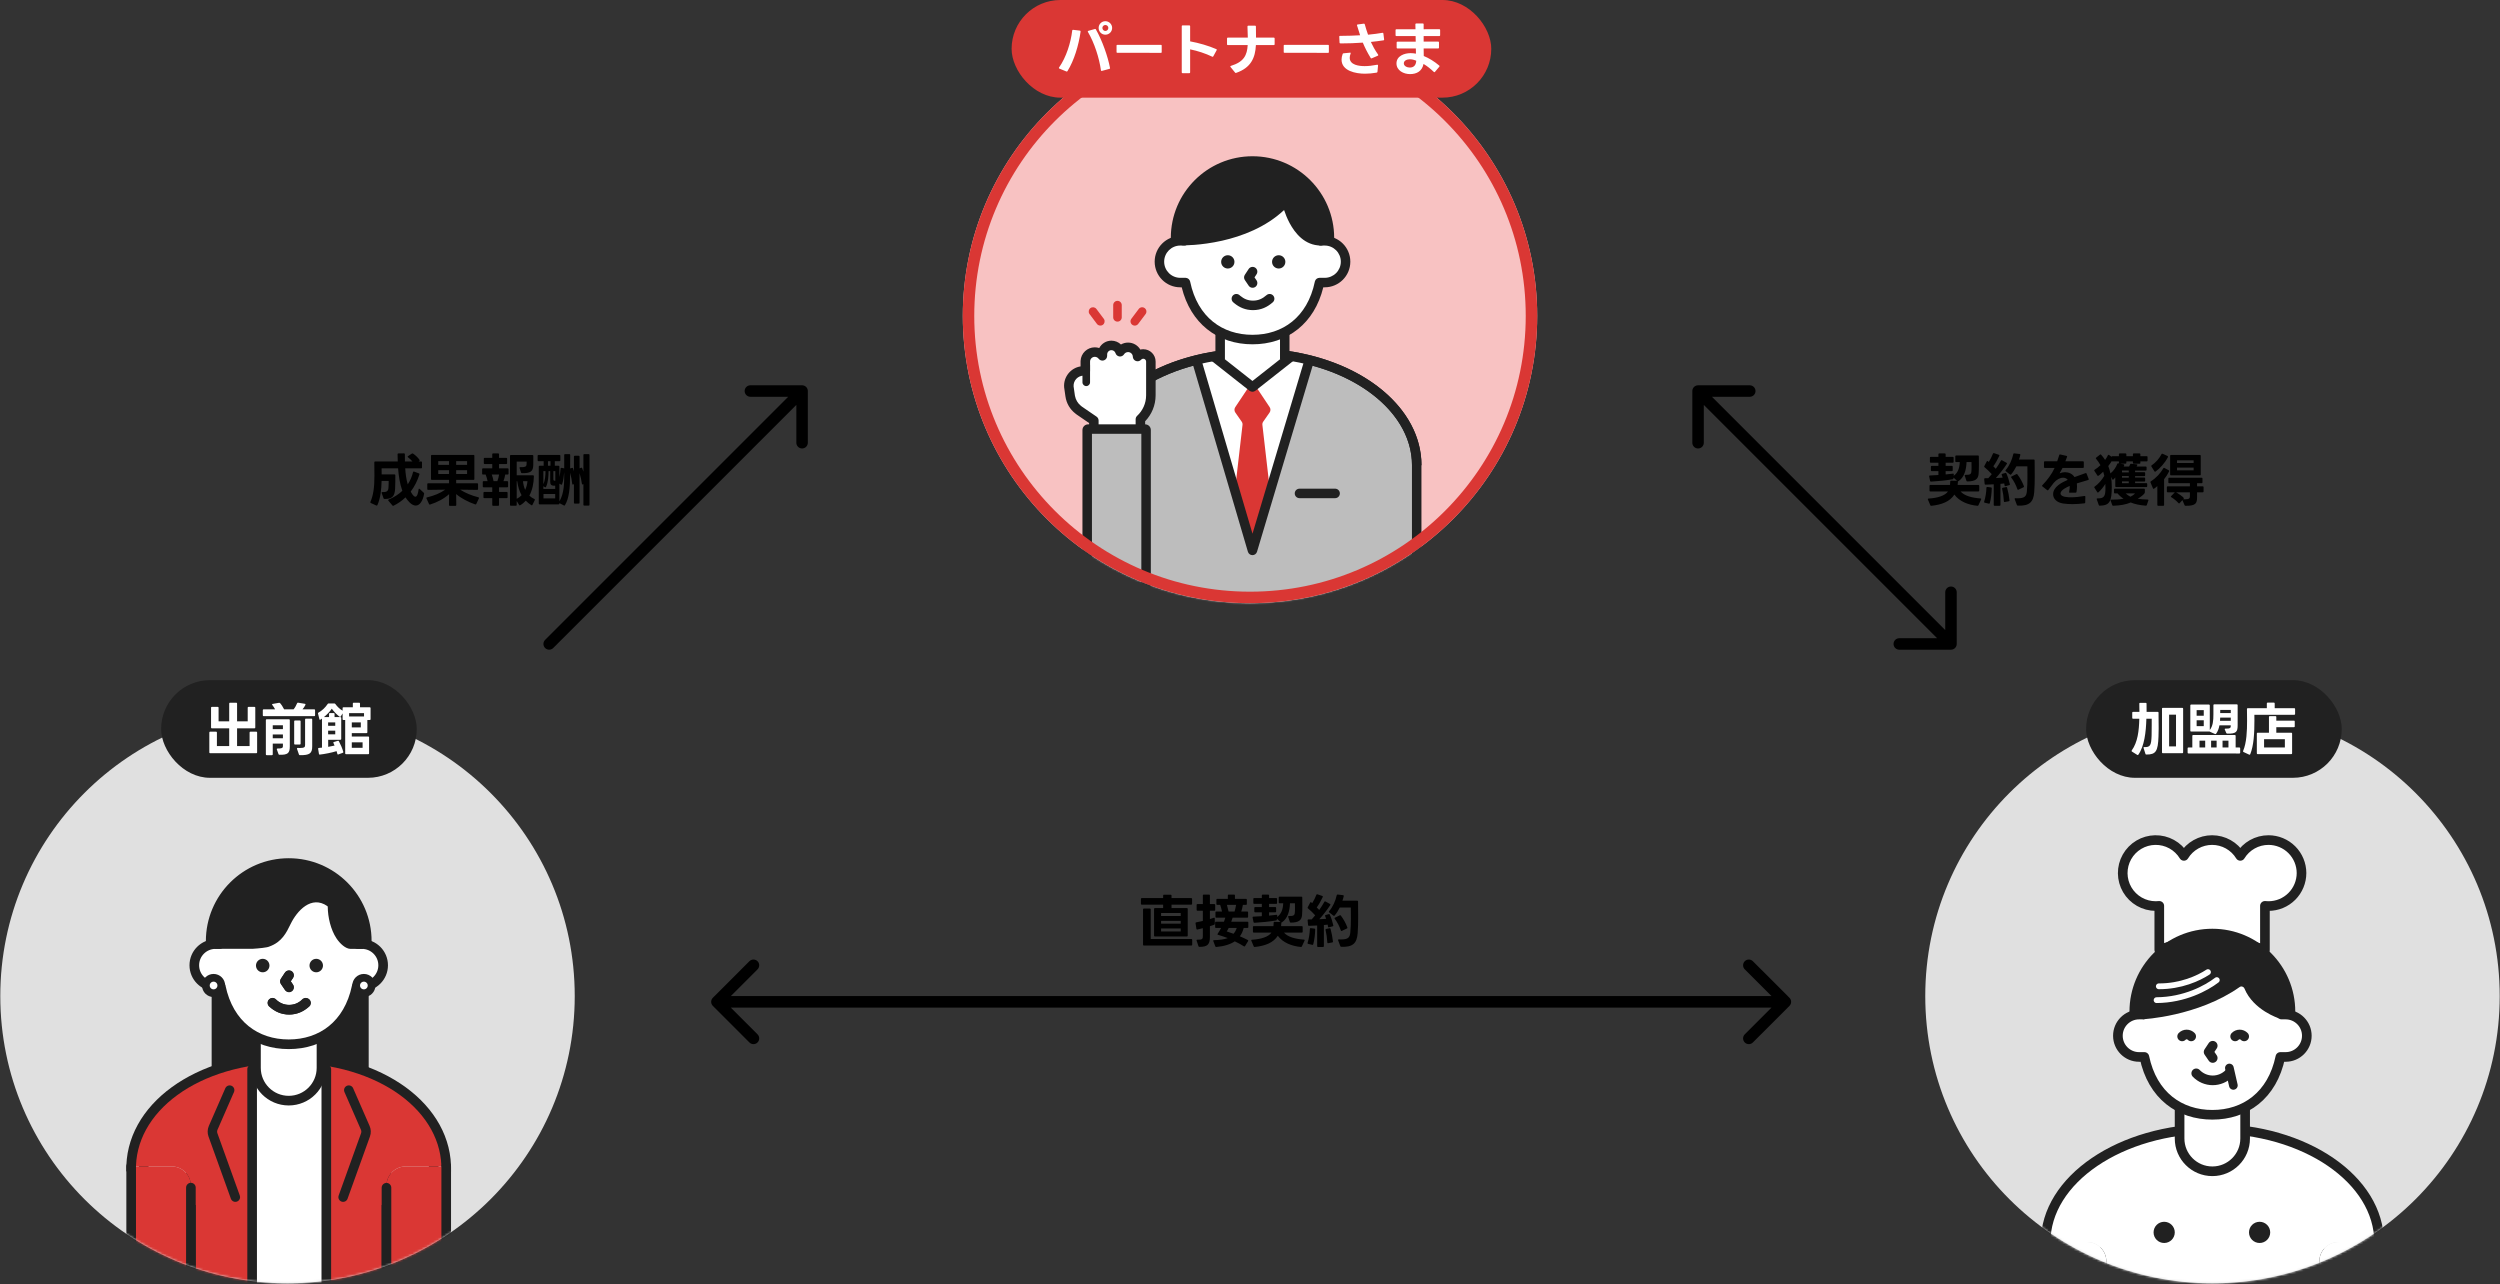 <svg width="1088" height="559" viewBox="0 0 1088 559" fill="none" xmlns="http://www.w3.org/2000/svg">
<rect x="0" y="0" width="1088" height="559" fill="#333333" stroke="none"/>
<circle cx="962.875" cy="433.5" r="125" transform="rotate(-180 962.875 433.5)" fill="#E0E0E0"/>
<mask id="mask0_517_50200" style="mask-type:alpha" maskUnits="userSpaceOnUse" x="837" y="308" width="251" height="251">
<circle cx="962.875" cy="433.5" r="125" transform="rotate(-180 962.875 433.5)" fill="#E0E0E0"/>
</mask>
<g mask="url(#mask0_517_50200)">
<path d="M987.243 365.599C984.779 365.598 982.356 366.23 980.208 367.435C978.059 368.641 976.258 370.378 974.976 372.481C973.693 370.379 971.891 368.642 969.742 367.437C967.594 366.232 965.172 365.599 962.709 365.599C960.245 365.599 957.823 366.232 955.675 367.437C953.527 368.642 951.725 370.379 950.442 372.481C949.136 370.342 947.293 368.581 945.096 367.374C942.899 366.166 940.424 365.555 937.917 365.6C935.41 365.645 932.959 366.345 930.806 367.63C928.654 368.916 926.875 370.742 925.648 372.927C924.42 375.112 923.786 377.58 923.809 380.086C923.831 382.592 924.509 385.048 925.776 387.211C927.043 389.374 928.854 391.167 931.029 392.414C933.204 393.66 935.667 394.316 938.175 394.316C938.692 394.316 939.208 394.288 939.722 394.232V413.421C962.709 404.346 985.695 413.421 985.695 413.421V394.232C986.209 394.288 986.726 394.316 987.243 394.316C989.13 394.317 990.999 393.947 992.742 393.225C994.486 392.504 996.071 391.447 997.405 390.113C998.74 388.78 999.799 387.197 1000.52 385.454C1001.24 383.711 1001.62 381.844 1001.62 379.958C1001.62 378.071 1001.24 376.204 1000.52 374.461C999.799 372.719 998.74 371.135 997.405 369.802C996.071 368.469 994.486 367.411 992.742 366.69C990.999 365.969 989.13 365.598 987.243 365.599Z" fill="white" stroke="#212121" stroke-width="4.195" stroke-linecap="round" stroke-linejoin="round"/>
<path d="M1030.01 541.745C1030.01 536.068 1025.41 531.467 1019.73 531.467V531.467C1014.05 531.467 1009.45 536.068 1009.45 541.745V593.972C1009.45 594.204 1009.64 594.392 1009.87 594.392H1029.59C1029.82 594.392 1030.01 594.204 1030.01 593.972V562.929V541.745Z" stroke="#212121" stroke-width="4.195"/>
<path d="M895.601 541.745C895.601 536.068 900.203 531.467 905.879 531.467V531.467C911.555 531.467 916.157 536.068 916.157 541.745V593.972C916.157 594.204 915.969 594.392 915.737 594.392H896.021C895.789 594.392 895.601 594.204 895.601 593.972V562.929V541.745Z" stroke="#212121" stroke-width="4.195"/>
<path d="M890.25 540.529C890.25 513.191 922.836 491.028 963.033 491.028C1003.23 491.028 1035.82 513.191 1035.82 540.529H1017.78C1013.14 540.529 1009.39 544.286 1009.39 548.919V655.892H916.678V548.919C916.678 544.286 912.922 540.529 908.288 540.529H903.464H890.25Z" fill="white"/>
<path d="M890.25 540.696C890.25 513.358 922.836 491.195 963.033 491.195C1003.23 491.195 1035.4 513.358 1035.4 540.696M1009.39 557.476V656.059H963.033H916.259V557.476" stroke="#212121" stroke-width="4.195" stroke-linejoin="round"/>
<path d="M1009.39 548.919C1009.39 544.286 1013.14 540.529 1017.78 540.529H1035.4V667.219H1009.39V548.919Z" fill="white"/>
<path d="M1009.39 553.991V610.605V666.799C1009.39 667.031 1009.57 667.219 1009.81 667.219H1034.98C1035.21 667.219 1035.4 667.031 1035.4 666.799V540.529" stroke="#212121" stroke-width="4.195" stroke-linecap="round"/>
<path d="M890.667 540.529H908.287C912.92 540.529 916.677 544.286 916.677 548.919V667.219H890.667V540.529Z" fill="white"/>
<path d="M890.25 540.696V666.967C890.25 667.198 890.437 667.386 890.669 667.386H915.839C916.071 667.386 916.259 667.198 916.259 666.967V554.114" stroke="#212121" stroke-width="4.195" stroke-linecap="round"/>
<path d="M977.084 474.816H948.558V495.478C948.558 503.355 954.944 509.741 962.821 509.741C970.698 509.741 977.084 503.355 977.084 495.478V474.816Z" fill="white" stroke="#212121" stroke-width="4.195" stroke-linecap="round" stroke-linejoin="round"/>
<circle cx="962.823" cy="440.269" r="33.98" fill="#212121" stroke="#212121" stroke-width="4.195"/>
<path d="M992.923 441.527H994.704C999.801 441.527 1003.93 445.659 1003.93 450.756C1003.93 455.854 999.801 459.986 994.704 459.986H992.413C988.925 476.82 976.999 485.156 962.822 485.156C948.645 485.156 936.718 476.82 933.23 459.986H930.939C925.842 459.986 921.71 455.854 921.71 450.756C921.71 445.659 925.842 441.527 930.939 441.527H932.72C935.376 422.726 947.843 413.421 962.822 413.421C977.8 413.421 990.267 422.726 992.923 441.527Z" fill="white" stroke="#212121" stroke-width="4.195" stroke-linejoin="round"/>
<path d="M976.675 451.044C976.42 450.779 976.114 450.568 975.776 450.423C975.437 450.279 975.073 450.205 974.705 450.205C974.337 450.205 973.973 450.279 973.634 450.423C973.295 450.568 972.989 450.779 972.734 451.044" fill="white"/>
<path d="M976.675 451.044C976.42 450.779 976.114 450.568 975.776 450.423C975.437 450.279 975.073 450.205 974.705 450.205C974.337 450.205 973.973 450.279 973.634 450.423C973.295 450.568 972.989 450.779 972.734 451.044" stroke="#212121" stroke-width="4.195" stroke-linecap="round" stroke-linejoin="round"/>
<path d="M953.605 451.044C953.35 450.779 953.044 450.568 952.705 450.423C952.367 450.279 952.003 450.205 951.635 450.205C951.266 450.205 950.902 450.279 950.564 450.423C950.225 450.568 949.919 450.779 949.664 451.044" fill="white"/>
<path d="M953.605 451.044C953.35 450.779 953.044 450.568 952.705 450.423C952.367 450.279 952.003 450.205 951.635 450.205C951.266 450.205 950.902 450.279 950.564 450.423C950.225 450.568 949.919 450.779 949.664 451.044" stroke="#212121" stroke-width="4.195" stroke-linecap="round" stroke-linejoin="round"/>
<path d="M962.978 455.105L961.183 457.814L962.978 460.44" stroke="#212121" stroke-width="4.195" stroke-linecap="round" stroke-linejoin="round"/>
<path d="M955.796 467.113C956.725 468.08 957.84 468.849 959.074 469.374C960.307 469.899 961.634 470.17 962.975 470.17C964.316 470.17 965.643 469.899 966.877 469.374C968.11 468.849 969.225 468.08 970.154 467.113" stroke="#212121" stroke-width="4.195" stroke-linecap="round" stroke-linejoin="round"/>
<path fill-rule="evenodd" clip-rule="evenodd" d="M932.55 439.388C932.55 422.592 946.343 409.016 963.309 409.016C980.304 409.016 993.69 422.621 993.69 439.388L991.768 443.163C991.768 443.163 980.661 439.643 976.781 430.197C976.447 429.384 975.426 429.045 974.707 429.551C956.413 442.429 932.55 443.583 932.55 443.583L932.55 439.388Z" fill="#212121"/>
<path d="M938.545 435.264C950.648 435.195 960.264 430 964.751 426.533" stroke="white" stroke-width="2.517" stroke-linecap="round"/>
<path d="M939.516 429.239C949.078 429.282 956.789 425.772 960.914 423.056" stroke="white" stroke-width="2.517" stroke-linecap="round"/>
<path d="M946.463 536.334C946.463 538.883 944.397 540.949 941.848 540.949C939.3 540.949 937.234 538.883 937.234 536.334C937.234 533.786 939.3 531.72 941.848 531.72C944.397 531.72 946.463 533.786 946.463 536.334Z" fill="#212121"/>
<path d="M987.994 536.334C987.994 538.883 985.928 540.949 983.379 540.949C980.83 540.949 978.765 538.883 978.765 536.334C978.765 533.786 980.83 531.72 983.379 531.72C985.928 531.72 987.994 533.786 987.994 536.334Z" fill="#212121"/>
<path d="M946.463 563.602C946.463 566.15 944.397 568.216 941.848 568.216C939.3 568.216 937.234 566.15 937.234 563.602C937.234 561.053 939.3 558.987 941.848 558.987C944.397 558.987 946.463 561.053 946.463 563.602Z" fill="#212121"/>
<path d="M987.994 563.602C987.994 566.15 985.928 568.216 983.379 568.216C980.83 568.216 978.765 566.15 978.765 563.602C978.765 561.053 980.83 558.987 983.379 558.987C985.928 558.987 987.994 561.053 987.994 563.602Z" fill="#212121"/>
<path d="M946.463 590.869C946.463 593.418 944.397 595.484 941.848 595.484C939.3 595.484 937.234 593.418 937.234 590.869C937.234 588.321 939.3 586.255 941.848 586.255C944.397 586.255 946.463 588.321 946.463 590.869Z" fill="#212121"/>
<path d="M987.994 590.869C987.994 593.418 985.928 595.484 983.379 595.484C980.83 595.484 978.765 593.418 978.765 590.869C978.765 588.321 980.83 586.255 983.379 586.255C985.928 586.255 987.994 588.321 987.994 590.869Z" fill="#212121"/>
<path d="M970.226 464.797L971.34 469.657L971.959 472.36" stroke="#212121" stroke-width="3.776" stroke-linecap="round"/>
</g>
<rect x="907.875" y="296" width="111.25" height="42.5" rx="21.25" fill="#212121"/>
<path d="M928.3 312.8C928.075 312.8 927.95 312.675 927.95 312.45V310.15C927.95 309.925 928.075 309.8 928.3 309.8H931.075C931.075 308.4 931.025 306.925 931.025 306.2C931.025 305.975 931.15 305.875 931.375 305.875H933.825C934.05 305.875 934.175 305.975 934.175 306.2L934.2 309.8H939.05C939.275 309.8 939.4 309.925 939.4 310.15V311.05L939.45 317.05C939.45 318.3 939.425 319.5 939.375 320.525C939.15 326.95 938.25 328.375 934.175 328.375C933.925 328.375 933.75 328.325 933.7 328.1L932.875 325.5C932.85 325.45 932.85 325.4 932.85 325.35C932.85 325.2 932.95 325.125 933.175 325.125C935.75 325.225 936.225 324.475 936.375 320.15C936.425 318.7 936.425 317.2 936.425 315.7V312.8H934.1C933.95 318.575 933.225 324.75 930.6 328.45C930.525 328.55 930.45 328.6 930.35 328.6C930.275 328.6 930.2 328.575 930.125 328.525L927.8 327.075C927.7 327 927.65 326.925 927.65 326.85C927.65 326.775 927.675 326.7 927.725 326.6C930.325 323 930.9 318.075 931.025 312.8H928.3ZM940.9 308.4C940.9 308.175 941.025 308.05 941.25 308.05H949.75C949.975 308.05 950.1 308.175 950.1 308.4V327.45C950.1 327.675 949.975 327.8 949.75 327.8H941.25C941.025 327.8 940.9 327.675 940.9 327.45V308.4ZM947 311.025H944V324.825H947V311.025ZM954.1 320.225C954.1 320 954.225 319.875 954.45 319.875H972.6C972.825 319.875 972.95 320 972.95 320.225V325.3H974.575C974.8 325.3 974.925 325.425 974.925 325.65V327.575C974.925 327.8 974.8 327.925 974.575 327.925L952.4 327.9C952.175 327.9 952.05 327.775 952.05 327.55V325.65C952.05 325.425 952.175 325.3 952.4 325.3H954.1V320.225ZM965.9 315.675C965.625 317.15 965.175 318.325 964.45 319.325C964.325 319.5 964.175 319.525 963.975 319.45L961.65 318.4C961.6 318.375 961.575 318.35 961.55 318.325C961.5 318.35 961.425 318.375 961.35 318.375H953.575C953.35 318.375 953.225 318.25 953.225 318.025V306.975C953.225 306.75 953.35 306.625 953.575 306.625H961.35C961.575 306.625 961.7 306.75 961.7 306.975V317.725C963.075 315.875 963.275 313.725 963.275 310.85V306.875C963.275 306.65 963.4 306.525 963.625 306.525H973.475C973.7 306.525 973.825 306.65 973.825 306.875V315.625C973.825 318.525 973.225 319.35 969.3 319.275C969.1 319.275 968.95 319.175 968.875 319L968.225 317.5C968.2 317.425 968.2 317.375 968.2 317.325C968.2 317.175 968.3 317.1 968.525 317.1C970.625 317.175 970.825 316.7 970.825 315.925V315.675H965.9ZM959.7 322.325H957.225V325.3H959.7V322.325ZM964.675 322.325H962.275V325.3H964.675V322.325ZM969.825 322.325H967.25V325.3H969.825V322.325ZM959.075 313.45H955.975V316.025H959.075V313.45ZM959.075 309.05H955.975V311.475H959.075V309.05ZM966.225 312.3C966.225 312.775 966.175 313.25 966.15 313.7H970.825V312.3H966.225ZM970.825 308.975H966.25L966.225 310.325H970.825V308.975ZM979.3 328.25C979.225 328.45 979.05 328.525 978.85 328.425L976.375 327.275C976.175 327.175 976.125 327.025 976.2 326.825C977.75 323.175 977.925 318.05 977.925 313.65L977.875 308.55C977.875 308.325 978 308.2 978.225 308.2H986.525V306.125C986.525 305.9 986.65 305.775 986.875 305.775H989.6C989.825 305.775 989.95 305.9 989.95 306.125V308.2H998.475C998.7 308.2 998.825 308.325 998.825 308.55V310.725C998.825 310.95 998.7 311.075 998.475 311.075H981.1C981.125 311.325 981.125 312.725 981.125 313.525C981.125 319.1 980.85 324.425 979.3 328.25ZM982.175 319.225C982.175 319 982.3 318.875 982.525 318.875H987.45V312C987.45 311.75 987.575 311.65 987.8 311.65H990.3C990.525 311.65 990.65 311.75 990.65 312V313.625H998.325C998.575 313.625 998.675 313.725 998.675 313.975V316.125C998.675 316.35 998.575 316.475 998.325 316.475H990.65V318.875H997.175C997.4 318.875 997.525 319 997.525 319.225V327.85C997.525 328.075 997.4 328.2 997.175 328.2H982.525C982.3 328.2 982.175 328.075 982.175 327.85V319.225ZM994.375 325.3V321.7H985.325V325.3H994.375Z" fill="white"/>
<circle cx="125.125" cy="433.5" r="125" transform="rotate(-180 125.125 433.5)" fill="#E0E0E0"/>
<mask id="mask1_517_50200" style="mask-type:alpha" maskUnits="userSpaceOnUse" x="0" y="308" width="251" height="251">
<circle cx="125.125" cy="433.5" r="125" transform="rotate(-180 125.125 433.5)" fill="#E0E0E0"/>
</mask>
<g mask="url(#mask1_517_50200)">
<path d="M125.816 552.5C100.581 552.5 84.563 573.526 84.563 599.462H166.746C166.746 573.526 151.052 552.5 125.816 552.5Z" fill="#212121" stroke="#212121" stroke-width="4.193"/>
<path d="M188.734 504.491C188.734 498.817 184.135 494.218 178.461 494.218V494.218C172.788 494.218 168.189 498.817 168.189 504.491V555.017H188.734V525.665V504.491Z" stroke="#212121" stroke-width="4.193"/>
<path d="M168.189 555.018L188.734 555.018V589.97V611.2C188.734 611.433 188.544 611.622 188.311 611.619L168.605 611.429C168.375 611.427 168.19 611.24 168.19 611.01L168.189 555.018Z" stroke="#212121" stroke-width="4.193"/>
<circle cx="178.468" cy="554.597" r="10.273" stroke="#212121" stroke-width="4.193"/>
<path d="M62.547 504.49C62.547 498.816 67.146 494.217 72.82 494.217V494.217C78.493 494.217 83.093 498.816 83.093 504.49V555.016H62.547V524.616V504.49Z" stroke="#212121" stroke-width="4.193"/>
<path d="M83.093 555.016L62.547 555.016V589.968V611.198C62.547 611.431 62.737 611.62 62.97 611.618L82.676 611.427C82.906 611.425 83.091 611.238 83.091 611.008L83.093 555.016Z" stroke="#212121" stroke-width="4.193"/>
<circle cx="10.273" cy="10.273" r="10.273" transform="matrix(-1 0 0 1 83.094 544.323)" stroke="#212121" stroke-width="4.193"/>
<path d="M57.078 507.635C57.078 482.405 85.456 460.464 125.634 460.464C165.813 460.464 194.191 482.405 194.191 507.635H176.58C171.948 507.635 168.194 511.389 168.194 516.021V610.364H83.075V516.021C83.075 511.389 79.32 507.635 74.689 507.635H66.093H57.078Z" fill="#DA3734"/>
<path d="M57.08 509.732C56.242 482.406 85.458 460.464 125.636 460.464C165.815 460.464 195.031 482.405 194.192 509.731M168.196 524.407V610.364H83.077V524.407" stroke="#212121" stroke-width="4.193" stroke-linejoin="round"/>
<rect x="110.984" y="472.036" width="29.771" height="136.274" fill="white"/>
<path d="M111.823 465.328C111.823 464.17 110.884 463.231 109.727 463.231C108.569 463.231 107.63 464.17 107.63 465.328H111.823ZM107.63 609.988V612.084H111.823V609.988H107.63ZM109.727 465.328H107.63V609.988H109.727H111.823V465.328H109.727Z" fill="#212121"/>
<path d="M139.915 465.328C139.915 464.17 140.854 463.231 142.012 463.231C143.17 463.231 144.108 464.17 144.108 465.328H139.915ZM144.108 609.988V612.084H139.915V609.988H144.108ZM142.012 465.328H144.108V609.988H142.012H139.915V465.328H142.012Z" fill="#212121"/>
<path d="M168.195 516.021C168.195 511.389 171.95 507.635 176.581 507.635H194.192V616.234H168.195V516.021Z" fill="#DA3734"/>
<path d="M168.195 516.897V615.816C168.195 616.047 168.383 616.235 168.615 616.235H193.773C194.004 616.235 194.192 616.047 194.192 615.816V507.635" stroke="#212121" stroke-width="4.193" stroke-linecap="round"/>
<path d="M57.086 507.635H74.697C79.328 507.635 83.083 511.389 83.083 516.021V616.234H57.086V507.635Z" fill="#DA3734"/>
<path d="M57.082 507.636V615.815C57.082 616.047 57.27 616.235 57.501 616.235H70.081H82.66C82.891 616.235 83.079 616.047 83.079 615.815V516.854" stroke="#212121" stroke-width="4.193" stroke-linecap="round"/>
<path d="M151.795 474.42L158.969 490.845C159.39 491.809 159.427 492.899 159.07 493.889L154.474 506.668L149.322 520.989" stroke="#212121" stroke-width="4.121" stroke-linecap="round"/>
<path d="M99.947 474.42L92.773 490.845C92.352 491.809 92.316 492.899 92.672 493.889L102.42 520.989" stroke="#212121" stroke-width="4.121" stroke-linecap="round"/>
<path d="M158.359 420.882V462.654L127.282 455.028C126.626 454.867 125.94 454.867 125.283 455.028L94.206 462.654V420.882H158.359Z" fill="#212121" stroke="#212121" stroke-width="4.193"/>
<path d="M139.911 444.093H111.398V464.744C111.398 472.618 117.781 479.001 125.655 479.001C133.528 479.001 139.911 472.618 139.911 464.745V444.093Z" fill="white" stroke="#212121" stroke-width="4.193" stroke-linecap="round" stroke-linejoin="round"/>
<path d="M159.619 409.56C159.619 428.318 144.413 443.524 125.655 443.524C106.897 443.524 91.691 428.318 91.691 409.56C91.691 390.803 106.897 375.597 125.655 375.597C144.413 375.597 159.619 390.803 159.619 409.56Z" fill="#212121" stroke="#212121" stroke-width="4.193"/>
<path d="M114.752 423.098C116.373 423.098 117.687 421.784 117.687 420.163C117.687 418.542 116.373 417.228 114.752 417.228C113.131 417.228 111.816 418.542 111.816 420.163C111.816 421.784 113.131 423.098 114.752 423.098Z" fill="#212121" stroke="#212121" stroke-width="4.193"/>
<path d="M137.205 423.098C138.826 423.098 140.14 421.784 140.14 420.163C140.14 418.542 138.826 417.228 137.205 417.228C135.584 417.228 134.27 418.542 134.27 420.163C134.27 421.784 135.584 423.098 137.205 423.098Z" fill="#212121" stroke="#212121" stroke-width="4.193"/>
<path d="M125.693 424.468L124.016 427.022L125.693 429.5" stroke="#212121" stroke-width="4.193" stroke-linecap="round" stroke-linejoin="round"/>
<path d="M118.523 436.438C120.593 438.264 122.892 439.373 125.87 439.373C128.847 439.373 131.147 438.264 133.216 436.438" stroke="#212121" stroke-width="4.193" stroke-linecap="round"/>
<path d="M155.741 410.86H157.521C162.616 410.86 166.746 414.99 166.746 420.085C166.746 425.179 162.616 429.309 157.521 429.309H155.232C151.746 446.136 139.825 454.468 125.654 454.468C111.484 454.468 99.563 446.136 96.076 429.309H93.787C88.692 429.309 84.562 425.179 84.562 420.085C84.562 414.99 88.692 410.86 93.787 410.86H95.567C98.222 392.067 110.683 382.767 125.654 382.767C140.626 382.767 153.086 392.067 155.741 410.86Z" fill="white" stroke="#212121" stroke-width="4.193" stroke-linejoin="round"/>
<path d="M125.811 424.39L124.017 427.097L125.811 429.722" stroke="#212121" stroke-width="4.193" stroke-linecap="round" stroke-linejoin="round"/>
<path d="M118.633 436.392C119.562 437.358 120.676 438.126 121.909 438.651C123.142 439.176 124.468 439.447 125.808 439.447C127.149 439.447 128.475 439.176 129.708 438.651C130.941 438.126 132.055 437.358 132.984 436.392" stroke="#212121" stroke-width="4.193" stroke-linecap="round" stroke-linejoin="round"/>
<path d="M114.335 423.146C115.956 423.146 117.27 421.832 117.27 420.211C117.27 418.589 115.956 417.275 114.335 417.275C112.714 417.275 111.4 418.589 111.4 420.211C111.4 421.832 112.714 423.146 114.335 423.146Z" fill="#212121"/>
<path d="M137.627 423.146C139.248 423.146 140.562 421.832 140.562 420.211C140.562 418.589 139.248 417.275 137.627 417.275C136.006 417.275 134.692 418.589 134.692 420.211C134.692 421.832 136.006 423.146 137.627 423.146Z" fill="#212121"/>
<path d="M125.694 424.516L124.017 427.07L125.694 429.547" stroke="#212121" stroke-width="4.193" stroke-linecap="round" stroke-linejoin="round"/>
<path d="M118.527 436.486C120.596 438.312 122.896 439.421 125.873 439.421C128.851 439.421 131.15 438.312 133.22 436.486" stroke="#212121" stroke-width="4.193" stroke-linecap="round"/>
<circle cx="92.948" cy="428.89" r="3.354" fill="white" stroke="#212121" stroke-width="3.354"/>
<circle cx="158.358" cy="428.89" r="3.354" fill="white" stroke="#212121" stroke-width="3.354"/>
<path d="M125.851 376.016C107.789 376.016 93.367 391.203 93.367 410.818V412.914L110.024 412.914C112.417 412.761 116.338 412.404 117.256 411.915C122.671 409.959 124.596 405.997 126.488 402.104C129.274 396.37 135.516 389.484 142.463 394.336C142.572 394.412 142.635 394.537 142.636 394.67C142.674 399.118 143.902 404.54 146.409 408.339C147.964 410.696 150.431 412.956 152.572 412.956H157.94V410.818C157.94 391.24 143.947 376.016 125.851 376.016Z" fill="#212121"/>
</g>
<rect x="70.125" y="296" width="111.25" height="42.5" rx="21.25" fill="#212121"/>
<path d="M92.2 316.975C91.975 316.975 91.85 316.85 91.85 316.625V307.975C91.85 307.75 91.975 307.625 92.2 307.625H94.775C95 307.625 95.125 307.75 95.125 307.975V313.925H99.75V306.175C99.75 305.925 99.875 305.825 100.1 305.825H102.825C103.05 305.825 103.175 305.925 103.175 306.175V313.925H107.8V307.975C107.8 307.75 107.925 307.625 108.15 307.625H110.75C110.975 307.625 111.1 307.75 111.1 307.975V316.625C111.1 316.85 110.975 316.975 110.75 316.975H103.175V324.7H108.625V318.775C108.625 318.55 108.75 318.425 108.975 318.425H111.55C111.775 318.425 111.9 318.55 111.9 318.775V327.45C111.9 327.675 111.775 327.8 111.55 327.8H91.45C91.225 327.8 91.1 327.675 91.1 327.45V318.775C91.1 318.55 91.225 318.425 91.45 318.425H94.05C94.275 318.425 94.4 318.55 94.4 318.775V324.7H99.75V316.975H92.2ZM127.775 308.7C128.4 307.95 128.925 306.95 129.3 306.05C129.375 305.85 129.525 305.775 129.725 305.8L132.7 306.3C132.95 306.35 133.025 306.525 132.925 306.75C132.6 307.425 132.15 308.125 131.65 308.7H136.775C137 308.7 137.125 308.825 137.125 309.05V311.325C137.125 311.55 137 311.675 136.775 311.675H114.725C114.5 311.675 114.375 311.55 114.375 311.325V309.05C114.375 308.825 114.5 308.7 114.725 308.7H119.725C119.4 308.1 119 307.425 118.5 306.8C118.425 306.7 118.4 306.625 118.4 306.575C118.4 306.45 118.475 306.375 118.65 306.35L121.475 305.85H121.575C122.125 305.85 123.4 308.2 123.65 308.7H127.775ZM129.25 325.9C129.225 325.85 129.225 325.8 129.225 325.775C129.225 325.6 129.35 325.5 129.575 325.5L130.45 325.525C132.475 325.525 132.775 325.15 132.775 324.225V313.1C132.775 312.875 132.9 312.75 133.125 312.75H135.525C135.75 312.75 135.875 312.875 135.875 313.1V324.825C135.875 327.875 134.775 328.7 130.5 328.65C130.3 328.65 130.175 328.55 130.1 328.35L129.25 325.9ZM118.7 328.3C118.7 328.525 118.575 328.65 118.35 328.65H116.05C115.825 328.65 115.7 328.525 115.7 328.3V313.375C115.7 313.15 115.825 313.025 116.05 313.025H125.775C126 313.025 126.125 313.15 126.125 313.375V324.85C126.125 327.825 125.2 328.55 121.6 328.475C121.4 328.475 121.275 328.375 121.2 328.175L120.475 326.15C120.45 326.1 120.45 326.05 120.45 326.025C120.45 325.85 120.575 325.75 120.8 325.75C122.675 325.775 123.125 325.55 123.125 324.675V323.625H118.7V328.3ZM128.375 324.025C128.15 324.025 128.025 323.9 128.025 323.675V313.9C128.025 313.675 128.15 313.55 128.375 313.55H130.475C130.7 313.55 130.825 313.675 130.825 313.9V323.675C130.825 323.9 130.7 324.025 130.475 324.025H128.375ZM123.125 315.65H118.7V317.325H123.125V315.65ZM123.125 319.65H118.7V321.3H123.125V319.65ZM139.125 328.4C138.925 328.4 138.825 328.275 138.8 328.075L138.45 325.875V325.8C138.45 325.625 138.55 325.5 138.75 325.5L140.125 325.375V312.725L139.45 313.2C139.375 313.25 139.3 313.25 139.25 313.25C139.125 313.25 139.025 313.175 139 313L138.4 310.55C138.375 310.525 138.375 310.475 138.375 310.45C138.375 310.3 138.45 310.2 138.6 310.125C140.15 309.275 141.575 307.925 142.6 306.375C142.7 306.2 142.825 306.15 143.025 306.15H145.5C145.675 306.15 145.8 306.2 145.925 306.35C146.8 307.575 147.9 308.6 149.1 309.3V308.15C149.1 307.925 149.225 307.8 149.45 307.8H153.55V306.175C153.55 305.925 153.65 305.825 153.9 305.825H156.325C156.55 305.825 156.675 305.925 156.675 306.175V307.8H160.925C161.15 307.8 161.275 307.925 161.275 308.15V313C161.275 313.225 161.15 313.35 160.925 313.35H159.875V318.7C159.875 318.925 159.775 319.05 159.525 319.05H153.1V320.525H160.275C160.5 320.525 160.625 320.65 160.625 320.875V327.875C160.625 328.1 160.5 328.225 160.275 328.225H150.575C150.35 328.225 150.225 328.1 150.225 327.875V313.35H149.45C149.225 313.35 149.1 313.225 149.1 313V310.475L148.275 311.825C148.2 311.95 148.125 312 148 312C147.95 312 147.875 311.975 147.8 311.925C146.575 311.025 145.325 309.725 144.4 308.425C143.525 309.725 142.3 311 140.975 312.075H143.2V310.675C143.2 310.425 143.325 310.325 143.55 310.325H145.25C145.475 310.325 145.6 310.425 145.6 310.675V312.075H148.15C148.375 312.075 148.5 312.2 148.5 312.425V321.6C148.5 321.825 148.375 321.95 148.15 321.95H142.825V325.025C143.8 324.875 144.775 324.675 145.6 324.475L145.125 323.375C145.075 323.325 145.05 323.25 145.05 323.2C145.05 323.075 145.15 322.975 145.3 322.925L147.025 322.4C147.075 322.375 147.125 322.375 147.15 322.375C147.3 322.375 147.4 322.425 147.475 322.575C148.225 323.95 148.925 325.55 149.4 327.2L149.425 327.325C149.425 327.475 149.325 327.575 149.175 327.625L147.25 328.325C147.2 328.35 147.15 328.375 147.1 328.375C146.95 328.375 146.85 328.275 146.825 328.1L146.475 326.9C144.275 327.575 141.375 328.15 139.175 328.4H139.125ZM157.8 325.45V323.075H153.1V325.45H157.8ZM145.9 319.575V318H142.8V319.575H145.9ZM145.9 315.875V314.375H142.8V315.875H145.9ZM157.025 316.55V314.375H153.1V316.55H157.025ZM158.425 311.8V310.35H151.925V311.8H158.425Z" fill="white"/>
<path d="M778.768 437.768C779.744 436.791 779.744 435.209 778.768 434.232L762.858 418.322C761.882 417.346 760.299 417.346 759.322 418.322C758.346 419.299 758.346 420.882 759.322 421.858L773.464 436L759.322 450.142C758.346 451.118 758.346 452.701 759.322 453.678C760.299 454.654 761.882 454.654 762.858 453.678L778.768 437.768ZM310.232 434.232C309.256 435.209 309.256 436.791 310.232 437.768L326.142 453.678C327.118 454.654 328.701 454.654 329.678 453.678C330.654 452.701 330.654 451.118 329.678 450.142L315.536 436L329.678 421.858C330.654 420.882 330.654 419.299 329.678 418.322C328.701 417.346 327.118 417.346 326.142 418.322L310.232 434.232ZM777 436L777 433.5L312 433.5L312 436L312 438.5L777 438.5L777 436Z" fill="black"/>
<path d="M496.875 393.7C496.65 393.7 496.525 393.575 496.525 393.35V391.2C496.525 390.975 496.65 390.85 496.875 390.85H506.2V389.725C506.2 389.5 506.325 389.375 506.55 389.375H509.5C509.725 389.375 509.85 389.5 509.85 389.725V390.85H518.45C518.675 390.85 518.8 390.975 518.8 391.2V393.35C518.8 393.575 518.675 393.7 518.45 393.7H509.85V395.2H516.55C516.775 395.2 516.9 395.325 516.9 395.55V407.2C516.9 407.425 516.775 407.55 516.55 407.55H502.6C502.375 407.55 502.25 407.425 502.25 407.2V395.55C502.25 395.325 502.375 395.2 502.6 395.2H506.2V393.7H496.875ZM518.5 408.65C518.725 408.65 518.85 408.775 518.85 409V411.15C518.85 411.375 518.725 411.5 518.5 411.5H497.8C497.575 411.5 497.45 411.375 497.45 411.15V395.75C497.45 395.525 497.575 395.4 497.8 395.4H500.45C500.675 395.4 500.8 395.525 500.8 395.75V408.65H518.5ZM513.85 404.075H505.3V405.375H513.85V404.075ZM513.85 397.325H505.3V398.65H513.85V397.325ZM513.85 400.75H505.3V401.975H513.85V400.75ZM520.975 404.525C520.825 404.525 520.7 404.425 520.675 404.225L520.3 401.8V401.725C520.3 401.55 520.4 401.425 520.6 401.4L523.475 400.8V396.35H521.125C520.9 396.35 520.775 396.225 520.775 396V393.8C520.775 393.575 520.9 393.45 521.125 393.45H523.475V389.675C523.475 389.45 523.6 389.325 523.825 389.325H526.2C526.45 389.325 526.55 389.45 526.55 389.675V393.45H528.5C528.725 393.45 528.85 393.575 528.85 393.8V396C528.85 396.225 528.725 396.35 528.5 396.35H526.55V399.975C527.15 399.8 527.725 399.6 528.275 399.4C528.325 399.375 528.375 399.375 528.425 399.375C528.575 399.375 528.675 399.475 528.675 399.675V402.075C528.675 402.275 528.575 402.4 528.375 402.475C527.775 402.7 527.175 402.9 526.55 403.075V407.8C526.55 411.05 525.45 412.075 522.075 412.075C521.8 412.075 521.65 412.025 521.575 411.8L520.75 409.325C520.725 409.275 520.725 409.25 520.725 409.2C520.725 409.025 520.85 408.95 521.075 408.95C523.3 409 523.475 408.625 523.475 407.4V403.95L521.1 404.525H520.975ZM528.025 409.55C528 409.5 528 409.45 528 409.4C528 409.25 528.1 409.15 528.325 409.15C530.725 409.125 532.9 408.8 534.325 408.25C532.85 407.7 531.375 407.225 530.075 406.825C529.925 406.775 529.825 406.7 529.825 406.6C529.825 406.525 529.875 406.45 529.925 406.375C530.45 405.625 530.95 404.775 531.425 403.85H529.175C528.95 403.85 528.825 403.75 528.825 403.5V401.475C528.825 401.25 528.95 401.125 529.175 401.125H532.675C532.9 400.5 533.1 399.925 533.25 399.375H529.325C529.1 399.375 528.975 399.275 528.975 399.025V397.05C528.975 396.825 529.1 396.7 529.325 396.7H531.825C531.6 395.725 531.35 394.75 531.025 393.8H529.725C529.5 393.8 529.375 393.675 529.375 393.45V391.525C529.375 391.3 529.5 391.175 529.725 391.175H534.35V389.675C534.35 389.425 534.475 389.325 534.7 389.325H537.1C537.325 389.325 537.45 389.425 537.45 389.675V391.175H542.275C542.5 391.175 542.625 391.3 542.625 391.525V393.45C542.625 393.675 542.5 393.8 542.275 393.8H540.9C540.725 394.85 540.5 395.75 540.2 396.7H542.825C543.05 396.7 543.175 396.825 543.175 397.05V399.025C543.175 399.275 543.05 399.375 542.825 399.375H536.425C536.25 399.975 536.05 400.55 535.85 401.125H542.925C543.15 401.125 543.275 401.25 543.275 401.475V403.5C543.275 403.75 543.15 403.85 542.925 403.85H541.25C540.925 405.125 540.4 406.4 539.6 407.475C540.925 408.05 542.15 408.625 543.05 409.1C543.175 409.175 543.225 409.25 543.225 409.375C543.225 409.425 543.225 409.5 543.175 409.575L541.85 411.725C541.775 411.85 541.7 411.9 541.575 411.9C541.525 411.9 541.45 411.875 541.375 411.85C540.05 411.025 538.725 410.275 537.375 409.675C535.525 410.925 532.725 411.85 529.325 412.125H529.275C529.075 412.125 528.975 412.025 528.9 411.85L528.025 409.55ZM533.875 405.35L536.825 406.375C537.475 405.65 537.925 404.8 538.225 403.85H534.725C534.45 404.425 534.15 404.925 533.875 405.35ZM533.95 393.8C534.225 394.725 534.475 395.725 534.675 396.7H537.275C537.575 395.7 537.8 394.725 537.95 393.8H533.95ZM545.625 405.875C545.4 405.875 545.275 405.75 545.275 405.525V403.4C545.275 403.175 545.4 403.05 545.625 403.05H554.2C554.25 402.525 554.3 402 554.3 401.525C554.3 401.3 554.425 401.175 554.65 401.175L557.275 401.25L555.725 399.85L555.7 400.2C555.675 400.4 555.6 400.55 555.4 400.575C552.625 401.075 548.7 401.45 545.925 401.6C545.7 401.6 545.575 401.475 545.525 401.275L545.125 399.3V399.2C545.125 399.025 545.225 398.925 545.45 398.925C546.6 398.9 547.85 398.825 549.15 398.725V397.05H546.225C546 397.05 545.875 396.925 545.875 396.7V395.1C545.875 394.875 546 394.75 546.225 394.75H549.15V393.375H545.8C545.575 393.375 545.45 393.25 545.45 393.025V391.175C545.45 390.95 545.575 390.825 545.8 390.825H549.15V389.675C549.15 389.45 549.275 389.325 549.5 389.325H551.95C552.175 389.325 552.3 389.45 552.3 389.675V390.825H555.425C555.65 390.825 555.775 390.95 555.775 391.175V393.025C555.775 393.25 555.65 393.375 555.425 393.375H552.3V394.75H555.025C555.25 394.75 555.375 394.875 555.375 395.1V396.7C555.375 396.925 555.25 397.05 555.025 397.05H552.3V398.475C553.4 398.375 554.5 398.275 555.5 398.125H555.575C555.775 398.125 555.875 398.225 555.85 398.45L555.8 399.075C557.625 397.75 558.35 395.75 558.45 393.1H556.85C556.625 393.1 556.5 392.975 556.5 392.75V390.575C556.5 390.35 556.625 390.225 556.85 390.225H566.4C566.625 390.225 566.75 390.35 566.75 390.575L566.775 394.25C566.775 395.65 566.75 397.025 566.65 398.25C566.475 400.525 565.15 401.5 561.75 401.525C561.55 401.525 561.425 401.45 561.35 401.25L560.625 399.05C560.6 399 560.6 398.95 560.6 398.925C560.6 398.75 560.725 398.65 560.95 398.65C562.925 398.7 563.4 398.35 563.5 397.25C563.575 396.675 563.575 395.95 563.575 395.2L563.55 393.1H561.4C561.275 396.4 560.45 399.7 557.9 401.4C557.8 401.45 557.7 401.475 557.625 401.475C557.625 401.525 557.65 401.575 557.65 401.625L557.525 403.05H566.575C566.8 403.05 566.925 403.175 566.925 403.4V405.525C566.925 405.75 566.8 405.875 566.575 405.875H558.8C560.425 407.775 563.7 408.65 567.5 408.925C567.775 408.95 567.85 409.125 567.75 409.35L566.575 411.875C566.5 412.05 566.375 412.15 566.175 412.125C562.1 411.75 558.3 410.225 556.1 407.25C554.125 410.3 550.6 411.65 546.05 412.125H545.975C545.825 412.125 545.7 412.05 545.625 411.875L544.575 409.375C544.55 409.3 544.525 409.25 544.525 409.2C544.525 409.075 544.65 409 544.85 408.975C548.825 408.725 552 407.75 553.325 405.875H545.625ZM576.15 411.775C576.15 412 576.025 412.125 575.8 412.125H573.575C573.35 412.125 573.225 412 573.225 411.775V402.775C571.975 402.85 570.725 402.9 569.625 402.925C569.4 402.925 569.3 402.8 569.275 402.575L569.075 400.5V400.45C569.075 400.25 569.225 400.125 569.425 400.125H570.85C571.375 399.55 571.875 398.95 572.375 398.35C571.425 397.275 570.3 396.225 569.225 395.325C569.125 395.25 569.075 395.15 569.075 395.05C569.075 394.975 569.1 394.925 569.125 394.85L570.2 392.8C570.275 392.675 570.375 392.6 570.475 392.6C570.6 392.6 570.975 392.95 571.075 393.05C571.75 391.975 572.45 390.6 572.9 389.4C572.975 389.2 573.125 389.125 573.35 389.2L575.475 389.925C575.7 390 575.775 390.15 575.675 390.35C575 391.8 574.025 393.6 573.05 394.925L574.125 396.025C574.975 394.825 575.75 393.6 576.375 392.45C576.45 392.325 576.525 392.275 576.65 392.275C576.7 392.275 576.775 392.3 576.85 392.325L578.8 393.4C578.925 393.475 579 393.575 579 393.7C579 393.75 578.975 393.825 578.925 393.9C577.575 396 575.675 398.375 574.15 400.05C575.25 400 576.275 399.95 577.125 399.875L576.7 398.675C576.675 398.6 576.65 398.55 576.65 398.5C576.65 398.375 576.75 398.275 576.9 398.225L578.275 397.825C578.325 397.825 578.375 397.8 578.4 397.8C578.55 397.8 578.675 397.875 578.725 398.025C579.375 399.45 579.925 401.175 580.25 402.7C580.25 402.75 580.275 402.775 580.275 402.825C580.275 402.975 580.175 403.075 580 403.125L578.35 403.575C578.3 403.575 578.275 403.6 578.25 403.6C578.075 403.6 577.975 403.475 577.95 403.3L577.8 402.4C577.3 402.475 576.725 402.525 576.15 402.575V411.775ZM583.075 394.95C582.45 396.2 581.675 397.45 580.8 398.475C580.725 398.575 580.625 398.6 580.55 398.6C580.475 398.6 580.375 398.575 580.3 398.5L578.45 397.05C578.35 396.975 578.325 396.9 578.325 396.825C578.325 396.725 578.35 396.65 578.425 396.575C580.05 394.7 581.175 392.15 581.75 389.6C581.8 389.375 581.925 389.275 582.15 389.3L584.5 389.575C584.725 389.6 584.85 389.75 584.8 389.975C584.675 390.6 584.45 391.35 584.225 391.975H590.675C590.9 391.975 591.025 392.1 591.025 392.325L591.075 399.175C591.075 401.575 591.025 404 590.85 406.2C590.5 410.5 588.775 412.25 583.7 412.05C583.5 412.05 583.375 411.925 583.3 411.75L582.35 409.225C582.325 409.175 582.325 409.125 582.325 409.075C582.325 408.9 582.45 408.8 582.65 408.825C583 408.85 583.325 408.85 583.625 408.85C586.675 408.85 587.45 408 587.65 405.825C587.85 403.825 587.9 401.8 587.9 399.775L587.875 394.95H583.075ZM583.525 404.925C582.95 403.15 582 401.35 580.875 399.85C580.825 399.775 580.775 399.7 580.775 399.625C580.775 399.525 580.85 399.425 580.975 399.375L583.05 398.35C583.125 398.3 583.2 398.3 583.25 398.3C583.35 398.3 583.45 398.35 583.525 398.45C584.7 399.975 585.725 401.85 586.375 403.625C586.4 403.675 586.4 403.725 586.4 403.775C586.4 403.9 586.325 404 586.175 404.075L583.975 405.125C583.9 405.15 583.85 405.175 583.8 405.175C583.675 405.175 583.575 405.075 583.525 404.925ZM569.3 410.775C569.075 410.725 568.975 410.575 569.05 410.35C569.625 408.6 570 406.275 570.05 404.25C570.05 404.025 570.2 403.9 570.425 403.925L572.05 404.125C572.275 404.15 572.375 404.275 572.375 404.475C572.325 406.475 572.075 408.975 571.525 410.95C571.475 411.175 571.325 411.25 571.1 411.2L569.3 410.775ZM577.65 410.175C577.55 408.325 577.275 406.375 576.875 404.7C576.875 404.65 576.85 404.625 576.85 404.6C576.85 404.425 576.975 404.325 577.15 404.275L578.625 403.975C578.675 403.975 578.7 403.95 578.75 403.95C578.9 403.95 579 404.05 579.05 404.225C579.5 405.825 579.925 408.025 580.1 409.75V409.825C580.1 410 580 410.1 579.8 410.15L578.025 410.475C577.975 410.475 577.95 410.5 577.925 410.475C577.75 410.475 577.65 410.375 577.65 410.175Z" fill="black"/>
<path d="M237.232 278.475C236.256 279.451 236.256 281.034 237.232 282.011C238.209 282.987 239.791 282.987 240.768 282.011L237.232 278.475ZM351.568 170.175C351.568 168.794 350.449 167.675 349.068 167.675L326.568 167.675C325.188 167.675 324.068 168.794 324.068 170.175C324.068 171.555 325.188 172.675 326.568 172.675H346.568V192.675C346.568 194.055 347.688 195.175 349.068 195.175C350.449 195.175 351.568 194.055 351.568 192.675L351.568 170.175ZM239 280.243L240.768 282.011L350.836 171.942L349.068 170.175L347.3 168.407L237.232 278.475L239 280.243Z" fill="black"/>
<path d="M166.075 209.3C165.975 213.15 165.6 216.75 164.25 219.825C164.15 220.025 163.975 220.1 163.775 220L161.375 218.9C161.175 218.8 161.1 218.625 161.2 218.425C162.5 215.5 162.95 211.975 162.95 207.075L162.9 201.175C162.9 200.95 163.025 200.825 163.25 200.825H173.1C173.05 199.725 173.025 198.675 173.025 197.675C173.025 197.45 173.15 197.325 173.375 197.325L175.85 197.3C176.075 197.3 176.2 197.425 176.2 197.65L176.225 200.825H179.475C178.9 200.15 178.25 199.5 177.55 199C177.45 198.925 177.4 198.85 177.4 198.75C177.4 198.675 177.45 198.6 177.55 198.525L179.25 197.4C179.35 197.35 179.425 197.325 179.5 197.325C179.575 197.325 179.675 197.35 179.75 197.4C180.775 198.075 181.825 199.05 182.575 200.125C182.625 200.2 182.65 200.25 182.65 200.325C182.65 200.425 182.575 200.525 182.475 200.6L182.175 200.825H183.3C183.525 200.825 183.65 200.95 183.65 201.175V203.475C183.65 203.7 183.525 203.825 183.3 203.825H176.35C176.5 206.25 176.825 208.625 177.45 210.8C178.525 209.175 179.3 207.4 179.75 205.475C179.8 205.25 179.95 205.15 180.175 205.225L182.325 206.025C182.525 206.1 182.625 206.225 182.55 206.45C181.7 209.175 180.425 211.725 178.75 213.925C179.075 214.575 179.95 216.175 180.775 216.175C181.55 216.175 181.975 214.625 182.175 212.95C182.2 212.775 182.275 212.675 182.4 212.675C182.45 212.675 182.55 212.7 182.625 212.775L184.425 214.45C184.575 214.575 184.6 214.725 184.575 214.9C184.025 218 182.7 220.025 180.925 220.025C179.1 220.025 177.425 217.9 176.475 216.45C174.95 217.925 173.2 219.15 171.25 220.1C171.2 220.125 171.15 220.15 171.075 220.15C170.975 220.15 170.85 220.075 170.775 219.975L169.025 217.9C168.95 217.825 168.925 217.75 168.925 217.675C168.925 217.575 169 217.475 169.125 217.425C171.5 216.425 173.5 215.125 175.1 213.6C174.025 210.625 173.5 207.175 173.25 203.825H166.075L166.1 206.45H171.7C171.925 206.45 172.05 206.575 172.05 206.8C172.05 208.725 172.05 210.825 171.95 212.725C171.775 215.85 170.8 217.225 167.325 217.15C167.125 217.15 167 217.075 166.925 216.875L166.1 214.55C166.075 214.5 166.075 214.45 166.075 214.4C166.075 214.25 166.175 214.15 166.4 214.15C168.375 214.225 168.925 213.675 169.05 212.425C169.15 211.45 169.15 209.7 169.15 209.3H166.075ZM187.925 208.85C187.7 208.85 187.575 208.725 187.575 208.5V198.325C187.575 198.1 187.7 197.975 187.925 197.975H206.1C206.325 197.975 206.45 198.1 206.45 198.325V208.5C206.45 208.725 206.325 208.85 206.1 208.85H198.525V210.325H207.7C207.925 210.325 208.05 210.425 208.05 210.675V212.85C208.05 213.075 207.925 213.2 207.7 213.2L200.275 213.1C202.375 214.475 205.2 215.675 208.2 216.425C208.45 216.5 208.525 216.65 208.425 216.875L207.275 219.325C207.175 219.525 207.025 219.6 206.825 219.525C203.75 218.475 200.625 216.825 198.525 215.025L198.575 219.8C198.575 220.025 198.45 220.15 198.225 220.15H195.75C195.525 220.15 195.4 220.025 195.4 219.8L195.45 215.05C193.175 217.1 190.3 218.575 187.175 219.575L187.025 219.6C186.9 219.6 186.8 219.5 186.725 219.375L185.6 216.925C185.55 216.85 185.55 216.8 185.55 216.75C185.55 216.6 185.65 216.5 185.8 216.475C188.85 215.75 191.65 214.625 193.75 213.1L186.3 213.2C186.075 213.2 185.95 213.075 185.95 212.85V210.675C185.95 210.425 186.075 210.325 186.3 210.325H195.425V208.85H187.925ZM195.425 206.275V204.625H190.725V206.275H195.425ZM195.425 202.3V200.675H190.725V202.3H195.425ZM203.275 206.275V204.625H198.525V206.275H203.275ZM203.275 202.3V200.675H198.525V202.3H203.275ZM222.3 220.1C222.075 220.1 221.95 219.975 221.95 219.75V198.375C221.95 198.15 222.075 198.025 222.3 198.025H231.75C231.975 198.025 232.1 198.15 232.1 198.375V199.625L232.075 202.525C232 205.175 230.825 206 227.15 205.925C226.95 205.925 226.825 205.825 226.75 205.625L226.125 203.7L226.1 203.55C226.1 203.4 226.225 203.3 226.45 203.3C228.35 203.375 229.075 203.15 229.15 202.175C229.2 201.725 229.2 201.2 229.2 200.875H224.875V206.85H232C232.225 206.85 232.35 206.975 232.35 207.225C232.3 210.275 231.7 213.25 230.375 215.7C231 216.3 231.725 216.8 232.575 217.175C232.775 217.275 232.85 217.425 232.75 217.625L231.725 219.7C231.675 219.85 231.575 219.925 231.45 219.925C231.4 219.925 231.325 219.9 231.25 219.85C230.35 219.325 229.55 218.675 228.825 217.9C228.125 218.675 227.325 219.35 226.4 219.875C226.325 219.925 226.25 219.95 226.2 219.95C226.075 219.95 226 219.875 225.925 219.75L224.875 218.025V219.75C224.875 219.975 224.75 220.1 224.525 220.1H222.3ZM209.825 204.175C209.825 203.95 209.925 203.825 210.175 203.825H214.225V201.95H210.9C210.675 201.95 210.55 201.825 210.55 201.6V199.6C210.55 199.375 210.675 199.25 210.9 199.25H214.225V197.675C214.225 197.425 214.35 197.325 214.575 197.325H216.825C217.05 197.325 217.175 197.425 217.175 197.675V199.25H220.35C220.6 199.25 220.7 199.375 220.7 199.6V201.6C220.7 201.825 220.6 201.95 220.35 201.95H217.175V203.825H220.975C221.2 203.825 221.325 203.95 221.325 204.175V206.175C221.325 206.4 221.2 206.525 220.975 206.525H219.875C219.7 207.525 219.45 208.525 219.1 209.4H220.775C221 209.4 221.125 209.525 221.125 209.75V211.725C221.125 211.95 221 212.075 220.775 212.075H217.175V214.1H220.55C220.8 214.1 220.9 214.225 220.9 214.45V216.45C220.9 216.675 220.8 216.8 220.55 216.8H217.175V219.775C217.175 220 217.05 220.125 216.825 220.125H214.575C214.35 220.125 214.225 220 214.225 219.775V216.8H210.75C210.525 216.8 210.4 216.675 210.4 216.45V214.45C210.4 214.225 210.525 214.1 210.75 214.1H214.225V212.075H210.45C210.225 212.075 210.1 211.95 210.1 211.725V209.75C210.1 209.525 210.225 209.4 210.45 209.4H212.2C212.025 208.475 211.7 207.425 211.35 206.525H210.175C209.925 206.525 209.825 206.4 209.825 206.175V204.175ZM214.025 206.525C214.35 207.4 214.625 208.475 214.8 209.4H216.45C216.8 208.475 217.05 207.475 217.2 206.525H214.025ZM224.875 217.075C225.675 216.7 226.4 216.175 227 215.525C226.025 213.775 225.4 211.725 225.1 209.425H224.875V217.075ZM227.6 209.425C227.75 210.85 228.075 212.1 228.55 213.2C229.1 212.025 229.45 210.725 229.55 209.425H227.6ZM243.45 219.15C243.45 219.375 243.325 219.5 243.1 219.5H234.825C234.6 219.5 234.475 219.375 234.475 219.15V203.05C234.475 202.825 234.6 202.7 234.825 202.7H236.6V200.7H234.325C234.1 200.7 233.975 200.575 233.975 200.35V198.35C233.975 198.125 234.1 198 234.325 198H243.525C243.75 198 243.875 198.125 243.875 198.35V200.35C243.875 200.575 243.75 200.7 243.525 200.7H241.45V202.7H243.1C243.325 202.7 243.45 202.825 243.45 203.05V207.625C243.725 206.475 243.875 205.2 243.975 203.9C244 203.65 244.15 203.55 244.375 203.6L245.35 203.8C245.425 203.825 245.5 203.825 245.55 203.875V197.975C245.55 197.75 245.675 197.625 245.9 197.625H247.8C248.025 197.625 248.15 197.75 248.15 197.975L248.125 203.875L248.95 203.625C249 203.6 249.05 203.6 249.1 203.6C249.25 203.6 249.35 203.675 249.4 203.85L249.775 205.1V198.7C249.775 198.475 249.9 198.35 250.125 198.35H251.875C252.1 198.35 252.225 198.475 252.225 198.7V203.825L252.925 203.55C252.975 203.525 253.025 203.525 253.075 203.525C253.225 203.525 253.325 203.6 253.375 203.775L253.9 205.275V197.975C253.9 197.75 254.025 197.625 254.25 197.625H256.2C256.425 197.625 256.55 197.75 256.55 197.975V219.7C256.55 219.925 256.425 220.05 256.2 220.05H254.25C254.025 220.05 253.9 219.925 253.9 219.7V210.7L253.7 210.8C253.625 210.825 253.575 210.85 253.525 210.85C253.375 210.85 253.275 210.75 253.25 210.575C253.075 209.175 252.675 207.45 252.225 205.9V218.825C252.225 219.05 252.1 219.175 251.875 219.175H250.125C249.9 219.175 249.775 219.05 249.775 218.825V210.7L249.475 210.85C249.4 210.875 249.35 210.9 249.3 210.9C249.15 210.9 249.075 210.8 249.05 210.625C248.9 209.2 248.55 207.35 248.125 205.75V205.975C248.1 212.575 247.675 216.85 245.875 219.85C245.8 219.975 245.725 220.025 245.6 220.025C245.55 220.025 245.475 220 245.4 219.975L243.45 218.95V219.15ZM239.575 200.7H238.475V202.7H239.575V200.7ZM236.475 210.7C237.225 209.125 237.4 206.8 237.4 205.05H236.475V210.7ZM241.15 211.375C239.825 211.375 239.45 210.8 239.45 209.625V205.05H238.725C238.725 207.2 238.575 209.925 237.625 211.9C237.55 212.025 237.475 212.1 237.35 212.1C237.3 212.1 237.225 212.075 237.15 212.025L236.475 211.6V212.775H241.625V211.375H241.15ZM240.825 208.525C240.825 209.15 241.1 209.225 241.675 209.225V205.05H240.825V208.525ZM243.45 218.225C245.575 214.6 245.55 210.125 245.55 205.975V205.475C245.375 207.375 245.1 209.425 244.625 210.725C244.575 210.875 244.475 210.95 244.35 210.95C244.275 210.95 244.225 210.95 244.15 210.9L243.45 210.475V218.225ZM241.625 215H236.525V216.9H241.625V215Z" fill="black"/>
<path d="M849.068 282.75C850.449 282.75 851.568 281.631 851.568 280.25V257.75C851.568 256.37 850.449 255.25 849.068 255.25C847.688 255.25 846.568 256.37 846.568 257.75V277.75H826.568C825.188 277.75 824.068 278.87 824.068 280.25C824.068 281.631 825.188 282.75 826.568 282.75H849.068ZM739 167.682C737.619 167.682 736.5 168.801 736.5 170.182L736.5 192.682C736.5 194.063 737.619 195.182 739 195.182C740.381 195.182 741.5 194.063 741.5 192.682V172.682H761.5C762.881 172.682 764 171.563 764 170.182C764 168.801 762.881 167.682 761.5 167.682L739 167.682ZM849.068 280.25L850.836 278.483L740.768 168.414L739 170.182L737.232 171.95L847.301 282.018L849.068 280.25Z" fill="black"/>
<path d="M840.068 213.875C839.843 213.875 839.718 213.75 839.718 213.525V211.4C839.718 211.175 839.843 211.05 840.068 211.05H848.643C848.693 210.525 848.743 210 848.743 209.525C848.743 209.3 848.868 209.175 849.093 209.175L851.718 209.25L850.168 207.85L850.143 208.2C850.118 208.4 850.043 208.55 849.843 208.575C847.068 209.075 843.143 209.45 840.368 209.6C840.143 209.6 840.018 209.475 839.968 209.275L839.568 207.3V207.2C839.568 207.025 839.668 206.925 839.893 206.925C841.043 206.9 842.293 206.825 843.593 206.725V205.05H840.668C840.443 205.05 840.318 204.925 840.318 204.7V203.1C840.318 202.875 840.443 202.75 840.668 202.75H843.593V201.375H840.243C840.018 201.375 839.893 201.25 839.893 201.025V199.175C839.893 198.95 840.018 198.825 840.243 198.825H843.593V197.675C843.593 197.45 843.718 197.325 843.943 197.325H846.393C846.618 197.325 846.743 197.45 846.743 197.675V198.825H849.868C850.093 198.825 850.218 198.95 850.218 199.175V201.025C850.218 201.25 850.093 201.375 849.868 201.375H846.743V202.75H849.468C849.693 202.75 849.818 202.875 849.818 203.1V204.7C849.818 204.925 849.693 205.05 849.468 205.05H846.743V206.475C847.843 206.375 848.943 206.275 849.943 206.125H850.018C850.218 206.125 850.318 206.225 850.293 206.45L850.243 207.075C852.068 205.75 852.793 203.75 852.893 201.1H851.293C851.068 201.1 850.943 200.975 850.943 200.75V198.575C850.943 198.35 851.068 198.225 851.293 198.225H860.843C861.068 198.225 861.193 198.35 861.193 198.575L861.218 202.25C861.218 203.65 861.193 205.025 861.093 206.25C860.918 208.525 859.593 209.5 856.193 209.525C855.993 209.525 855.868 209.45 855.793 209.25L855.068 207.05C855.043 207 855.043 206.95 855.043 206.925C855.043 206.75 855.168 206.65 855.393 206.65C857.368 206.7 857.843 206.35 857.943 205.25C858.018 204.675 858.018 203.95 858.018 203.2L857.993 201.1H855.843C855.718 204.4 854.893 207.7 852.343 209.4C852.243 209.45 852.143 209.475 852.068 209.475C852.068 209.525 852.093 209.575 852.093 209.625L851.968 211.05H861.018C861.243 211.05 861.368 211.175 861.368 211.4V213.525C861.368 213.75 861.243 213.875 861.018 213.875H853.243C854.868 215.775 858.143 216.65 861.943 216.925C862.218 216.95 862.293 217.125 862.193 217.35L861.018 219.875C860.943 220.05 860.818 220.15 860.618 220.125C856.543 219.75 852.743 218.225 850.543 215.25C848.568 218.3 845.043 219.65 840.493 220.125H840.418C840.268 220.125 840.143 220.05 840.068 219.875L839.018 217.375C838.993 217.3 838.968 217.25 838.968 217.2C838.968 217.075 839.093 217 839.293 216.975C843.268 216.725 846.443 215.75 847.768 213.875H840.068ZM870.593 219.775C870.593 220 870.468 220.125 870.243 220.125H868.018C867.793 220.125 867.668 220 867.668 219.775V210.775C866.418 210.85 865.168 210.9 864.068 210.925C863.843 210.925 863.743 210.8 863.718 210.575L863.518 208.5V208.45C863.518 208.25 863.668 208.125 863.868 208.125H865.293C865.818 207.55 866.318 206.95 866.818 206.35C865.868 205.275 864.743 204.225 863.668 203.325C863.568 203.25 863.518 203.15 863.518 203.05C863.518 202.975 863.543 202.925 863.568 202.85L864.643 200.8C864.718 200.675 864.818 200.6 864.918 200.6C865.043 200.6 865.418 200.95 865.518 201.05C866.193 199.975 866.893 198.6 867.343 197.4C867.418 197.2 867.568 197.125 867.793 197.2L869.918 197.925C870.143 198 870.218 198.15 870.118 198.35C869.443 199.8 868.468 201.6 867.493 202.925L868.568 204.025C869.418 202.825 870.193 201.6 870.818 200.45C870.893 200.325 870.968 200.275 871.093 200.275C871.143 200.275 871.218 200.3 871.293 200.325L873.243 201.4C873.368 201.475 873.443 201.575 873.443 201.7C873.443 201.75 873.418 201.825 873.368 201.9C872.018 204 870.118 206.375 868.593 208.05C869.693 208 870.718 207.95 871.568 207.875L871.143 206.675C871.118 206.6 871.093 206.55 871.093 206.5C871.093 206.375 871.193 206.275 871.343 206.225L872.718 205.825C872.768 205.825 872.818 205.8 872.843 205.8C872.993 205.8 873.118 205.875 873.168 206.025C873.818 207.45 874.368 209.175 874.693 210.7C874.693 210.75 874.718 210.775 874.718 210.825C874.718 210.975 874.618 211.075 874.443 211.125L872.793 211.575C872.743 211.575 872.718 211.6 872.693 211.6C872.518 211.6 872.418 211.475 872.393 211.3L872.243 210.4C871.743 210.475 871.168 210.525 870.593 210.575V219.775ZM877.518 202.95C876.893 204.2 876.118 205.45 875.243 206.475C875.168 206.575 875.068 206.6 874.993 206.6C874.918 206.6 874.818 206.575 874.743 206.5L872.893 205.05C872.793 204.975 872.768 204.9 872.768 204.825C872.768 204.725 872.793 204.65 872.868 204.575C874.493 202.7 875.618 200.15 876.193 197.6C876.243 197.375 876.368 197.275 876.593 197.3L878.943 197.575C879.168 197.6 879.293 197.75 879.243 197.975C879.118 198.6 878.893 199.35 878.668 199.975H885.118C885.343 199.975 885.468 200.1 885.468 200.325L885.518 207.175C885.518 209.575 885.468 212 885.293 214.2C884.943 218.5 883.218 220.25 878.143 220.05C877.943 220.05 877.818 219.925 877.743 219.75L876.793 217.225C876.768 217.175 876.768 217.125 876.768 217.075C876.768 216.9 876.893 216.8 877.093 216.825C877.443 216.85 877.768 216.85 878.068 216.85C881.118 216.85 881.893 216 882.093 213.825C882.293 211.825 882.343 209.8 882.343 207.775L882.318 202.95H877.518ZM877.968 212.925C877.393 211.15 876.443 209.35 875.318 207.85C875.268 207.775 875.218 207.7 875.218 207.625C875.218 207.525 875.293 207.425 875.418 207.375L877.493 206.35C877.568 206.3 877.643 206.3 877.693 206.3C877.793 206.3 877.893 206.35 877.968 206.45C879.143 207.975 880.168 209.85 880.818 211.625C880.843 211.675 880.843 211.725 880.843 211.775C880.843 211.9 880.768 212 880.618 212.075L878.418 213.125C878.343 213.15 878.293 213.175 878.243 213.175C878.118 213.175 878.018 213.075 877.968 212.925ZM863.743 218.775C863.518 218.725 863.418 218.575 863.493 218.35C864.068 216.6 864.443 214.275 864.493 212.25C864.493 212.025 864.643 211.9 864.868 211.925L866.493 212.125C866.718 212.15 866.818 212.275 866.818 212.475C866.768 214.475 866.518 216.975 865.968 218.95C865.918 219.175 865.768 219.25 865.543 219.2L863.743 218.775ZM872.093 218.175C871.993 216.325 871.718 214.375 871.318 212.7C871.318 212.65 871.293 212.625 871.293 212.6C871.293 212.425 871.418 212.325 871.593 212.275L873.068 211.975C873.118 211.975 873.143 211.95 873.193 211.95C873.343 211.95 873.443 212.05 873.493 212.225C873.943 213.825 874.368 216.025 874.543 217.75V217.825C874.543 218 874.443 218.1 874.243 218.15L872.468 218.475C872.418 218.475 872.393 218.5 872.368 218.475C872.193 218.475 872.093 218.375 872.093 218.175ZM907.493 218.675C907.493 218.9 907.393 219.025 907.168 219.05C905.318 219.275 903.568 219.4 901.918 219.4C900.493 219.4 899.143 219.3 897.868 219.125C894.993 218.675 893.518 217 893.518 215.1C893.518 211.85 897.318 209.95 899.893 208.825C899.368 208.2 898.668 207.9 897.868 207.9C896.543 207.9 895.043 208.675 893.793 210.125L891.418 213.25C891.343 213.35 891.243 213.4 891.143 213.4C891.068 213.4 890.993 213.375 890.918 213.3L888.843 211.675C888.743 211.6 888.693 211.525 888.693 211.425C888.693 211.35 888.743 211.25 888.818 211.175C890.968 208.975 892.968 206.3 894.168 203.65H889.893C889.668 203.65 889.543 203.525 889.543 203.3V201.1C889.543 200.875 889.668 200.75 889.893 200.75H895.293C895.643 199.775 895.943 198.875 896.193 198.025C896.243 197.825 896.393 197.725 896.593 197.775L899.343 198.4C899.593 198.45 899.668 198.6 899.593 198.825C899.343 199.55 899.068 200.175 898.843 200.75H906.518C906.743 200.75 906.868 200.875 906.868 201.1V203.3C906.868 203.525 906.743 203.65 906.518 203.65H897.618L896.343 206C897.068 205.675 897.893 205.5 898.693 205.5C900.268 205.5 901.843 206.15 902.843 207.625L907.618 205.9C907.668 205.875 907.718 205.875 907.793 205.875C907.918 205.875 908.018 205.95 908.068 206.1L908.993 208.45C909.018 208.5 909.018 208.55 909.018 208.6C909.018 208.75 908.943 208.85 908.768 208.9C907.093 209.4 905.393 209.875 903.843 210.375C903.893 210.775 903.918 211.2 903.918 211.675C903.918 212.4 903.843 213.2 903.693 214.075C903.668 214.3 903.543 214.4 903.318 214.4L900.793 214.425C900.543 214.425 900.418 214.275 900.493 214.025C900.693 213.05 900.768 212.2 900.743 211.475C899.618 211.95 896.743 213.225 896.743 214.75C896.743 216.4 900.218 216.425 901.318 216.425C903.093 216.425 905.168 216.2 907.168 215.85H907.268C907.443 215.85 907.543 215.95 907.543 216.175L907.493 218.675ZM920.368 214.725C920.143 214.725 920.018 214.6 920.018 214.375V213.025C920.018 212.8 920.143 212.675 920.368 212.675H933.093C933.318 212.675 933.443 212.8 933.443 213.025V214.275C933.443 215.1 930.993 216.7 930.343 217.05C931.768 217.275 933.243 217.375 934.668 217.4C934.918 217.4 935.043 217.55 934.968 217.8L934.293 219.8C934.218 220 934.068 220.1 933.868 220.075C931.343 219.875 929.118 219.45 927.293 218.675C925.168 219.6 922.668 220 919.643 220.1C919.443 220.1 919.318 220.025 919.243 219.825L918.543 217.85C918.518 217.8 918.518 217.75 918.518 217.725C918.518 217.55 918.643 217.45 918.843 217.45C920.768 217.475 922.618 217.35 924.168 217.025C923.143 216.4 922.218 215.55 921.568 214.725H920.368ZM934.118 210.25C934.343 210.25 934.468 210.375 934.468 210.6V211.625C934.468 211.85 934.343 211.975 934.118 211.975H920.918C920.693 211.975 920.568 211.85 920.568 211.625V207.775C920.443 207.95 919.743 208.8 919.543 208.8C919.443 208.8 919.368 208.725 919.293 208.6L918.743 207.55C918.943 208.85 919.043 210.275 919.043 211.8C919.043 218.225 918.168 220 913.793 220.075C913.593 220.075 913.468 220 913.393 219.8L912.493 217.275C912.468 217.225 912.468 217.175 912.468 217.125C912.468 216.975 912.593 216.9 912.793 216.9C915.793 216.975 916.293 215.9 916.293 212.35L916.243 210.6C915.443 211.9 914.368 213.275 913.218 214.275C913.143 214.35 913.068 214.375 912.993 214.375C912.893 214.375 912.818 214.325 912.743 214.2L911.493 212.25C911.443 212.175 911.418 212.1 911.418 212.05C911.418 211.95 911.493 211.85 911.593 211.775C913.193 210.65 914.668 208.95 915.793 207.1C915.668 206.475 915.493 205.875 915.318 205.275C915.043 205.55 913.393 207.125 913.068 207.125C912.968 207.125 912.868 207.075 912.793 206.95L911.468 204.925C911.418 204.85 911.393 204.775 911.393 204.725C911.393 204.6 911.468 204.5 911.593 204.425C912.468 203.9 913.318 203.225 914.118 202.45C913.593 201.475 912.943 200.55 912.193 199.65C912.118 199.575 912.093 199.5 912.093 199.425C912.093 199.35 912.143 199.25 912.243 199.175L913.918 197.85C913.993 197.775 914.068 197.75 914.168 197.75C914.243 197.75 914.318 197.775 914.393 197.875C915.043 198.6 915.643 199.375 916.143 200.175C916.643 199.475 917.068 198.775 917.368 198.125C917.418 197.975 917.518 197.925 917.618 197.925C917.693 197.925 917.768 197.95 917.843 198L918.968 198.8C918.993 198.625 919.118 198.525 919.318 198.525H922.143V197.675C922.143 197.45 922.268 197.325 922.493 197.325H925.043C925.268 197.325 925.393 197.45 925.393 197.675V198.525H928.243V197.675C928.243 197.45 928.368 197.325 928.593 197.325H931.143C931.368 197.325 931.493 197.45 931.493 197.675V198.525H934.268C934.493 198.525 934.618 198.65 934.618 198.875V200.45C934.618 200.675 934.493 200.8 934.268 200.8H931.493V201.475C931.493 201.7 931.368 201.825 931.143 201.825H928.593C928.368 201.825 928.243 201.7 928.243 201.475V200.8H925.393V201.45C925.393 201.675 925.268 201.8 925.043 201.8H922.768L924.243 202.075C924.493 202.125 924.568 202.275 924.468 202.5L924.243 203.025H926.593C926.768 202.725 926.943 202.375 927.043 202.075C927.118 201.875 927.243 201.8 927.443 201.825L929.893 202.075C930.143 202.1 930.268 202.275 930.143 202.5L929.843 203.025H933.843C934.068 203.025 934.193 203.15 934.193 203.375V204.45C934.193 204.675 934.068 204.8 933.843 204.8H929.193V205.5H933.218C933.443 205.5 933.568 205.625 933.568 205.85V206.875C933.568 207.1 933.443 207.225 933.218 207.225H929.193V207.825H933.218C933.443 207.825 933.568 207.95 933.568 208.175V209.225C933.568 209.45 933.443 209.575 933.218 209.575H929.193V210.25H934.118ZM925.093 214.725C925.668 215.275 926.393 215.775 927.168 216.175C927.993 215.775 928.693 215.275 929.168 214.725H925.093ZM919.318 200.8C919.193 200.8 919.093 200.75 919.043 200.675C918.593 201.375 918.093 202.1 917.518 202.825C917.918 203.825 918.218 204.9 918.468 206.025C919.818 205 920.968 203.225 921.443 201.875C921.518 201.675 921.643 201.575 921.868 201.625L922.193 201.675C922.143 201.625 922.143 201.55 922.143 201.45V200.8H919.318ZM926.443 204.775H923.493V205.6H926.443V204.775ZM926.443 209.5H923.493V210.275H926.443V209.5ZM926.443 207.175H923.493V207.875H926.443V207.175ZM941.818 219.775C941.818 220 941.693 220.125 941.468 220.125H939.218C938.993 220.125 938.868 220 938.868 219.775V211.55C938.643 211.75 937.493 212.75 937.243 212.75C937.118 212.75 937.043 212.675 936.968 212.525L935.893 209.95C935.868 209.9 935.868 209.825 935.868 209.775C935.868 209.65 935.918 209.55 936.043 209.475C938.418 207.975 940.243 205.95 941.493 203.775C941.568 203.65 941.668 203.6 941.768 203.6C941.818 203.6 941.893 203.625 941.968 203.65L943.843 204.675C944.043 204.775 944.093 204.95 943.993 205.15C943.418 206.325 942.693 207.475 941.818 208.55V219.775ZM943.368 214.25C943.143 214.25 943.018 214.125 943.018 213.9V212C943.018 211.775 943.143 211.65 943.368 211.65H953.043V210.3H944.018C943.793 210.3 943.668 210.175 943.668 209.95V208.25C943.668 208.025 943.793 207.9 944.018 207.9H958.168C958.393 207.9 958.518 208.025 958.518 208.25V209.95C958.518 210.175 958.393 210.3 958.168 210.3H956.168V211.65H958.643C958.868 211.65 958.993 211.775 958.993 212V213.9C958.993 214.125 958.868 214.25 958.643 214.25H956.168V216.3C956.168 218.975 955.693 220.175 951.143 220.125C950.943 220.125 950.793 220.025 950.718 219.85L949.793 217.65L948.568 218.975C948.493 219.05 948.418 219.1 948.343 219.1C948.243 219.1 948.143 219.05 948.068 218.95C947.293 218.075 946.068 217.05 944.943 216.375C944.843 216.3 944.768 216.225 944.768 216.125C944.768 216.05 944.818 215.975 944.893 215.9L946.468 214.275C946.493 214.25 946.493 214.275 946.518 214.25H943.368ZM938.093 205.225C938.018 205.275 937.943 205.3 937.893 205.3C937.793 205.3 937.693 205.25 937.618 205.125L936.293 203.025C936.243 202.95 936.218 202.875 936.218 202.8C936.218 202.7 936.293 202.6 936.393 202.525C938.218 201.275 939.743 199.5 940.693 197.65C940.793 197.45 940.968 197.375 941.168 197.475L943.318 198.45C943.443 198.525 943.518 198.625 943.518 198.75C943.518 198.825 943.518 198.9 943.468 198.975C942.168 201.475 940.043 203.85 938.093 205.225ZM944.443 198.35C944.443 198.125 944.568 198 944.793 198H957.418C957.643 198 957.768 198.125 957.768 198.35V206.525C957.768 206.75 957.643 206.875 957.418 206.875H944.793C944.568 206.875 944.443 206.75 944.443 206.525V198.35ZM947.018 214.25C947.568 214.525 950.418 216.325 950.418 216.875C950.418 216.95 950.368 217.05 950.293 217.125L950.143 217.275C950.443 217.3 950.718 217.3 950.943 217.3C952.893 217.3 953.043 216.775 953.043 215.875V214.25H947.018ZM954.668 203.5H947.443V204.7H954.668V203.5ZM954.668 200.325H947.443V201.5H954.668V200.325Z" fill="black"/>
<circle cx="544" cy="137.5" r="125" transform="rotate(-180 544 137.5)" fill="#F8C2C2"/>
<mask id="mask2_517_50200" style="mask-type:alpha" maskUnits="userSpaceOnUse" x="419" y="12" width="250" height="251">
<circle cx="544" cy="137.5" r="125" transform="rotate(-180 544 137.5)" fill="#E0E0E0"/>
</mask>
<g mask="url(#mask2_517_50200)">
<mask id="mask3_517_50200" style="mask-type:luminance" maskUnits="userSpaceOnUse" x="418" y="12" width="251" height="251">
<path d="M543.674 12.651C612.806 12.651 668.849 68.694 668.849 137.826C668.849 206.958 612.806 263 543.674 263C474.542 263 418.5 206.958 418.5 137.826C418.5 68.694 474.542 12.651 543.674 12.651Z" fill="white"/>
</mask>
<g mask="url(#mask3_517_50200)">
<path d="M473.524 202.319C473.524 175.375 505.632 153.538 545.241 153.538C584.849 153.538 616.958 175.375 616.958 202.319V257.734C616.958 262.296 613.256 266 608.691 266H473.524V202.319Z" fill="#BDBDBD"/>
<path d="M614.479 202.472C614.479 189.881 607.073 178.255 594.579 169.69C582.092 161.13 564.685 155.766 545.241 155.766C525.797 155.766 508.285 161.13 495.692 169.694C483.089 178.265 475.591 189.892 475.591 202.472H471.458C471.458 188.118 480.015 175.357 493.368 166.276C506.732 157.188 525.078 151.633 545.241 151.633C565.406 151.633 583.652 157.188 596.916 166.28C610.171 175.367 618.613 188.129 618.613 202.472V251.455H614.479V202.472Z" fill="#212121"/>
<path d="M559.123 137.586H531.015V157.947C531.015 165.71 537.307 171.996 545.07 171.996C552.831 171.996 559.123 165.71 559.123 157.947V137.586Z" fill="white"/>
<path d="M557.057 139.653H533.082V157.947C533.082 164.567 538.449 169.93 545.07 169.93C551.691 169.93 557.057 164.567 557.057 157.947V139.653ZM561.191 157.947C561.191 166.852 553.972 174.063 545.07 174.063C536.168 174.063 528.949 166.852 528.949 157.947V137.586L528.96 137.375C529.066 136.333 529.946 135.52 531.016 135.52H559.124L559.335 135.53C560.377 135.636 561.191 136.516 561.191 137.586V157.947Z" fill="#212121"/>
<path d="M545.084 137.03C563.576 137.03 578.566 122.04 578.566 103.548C578.566 85.057 563.576 70.067 545.084 70.067C526.593 70.067 511.602 85.057 511.602 103.548C511.602 122.04 526.593 137.03 545.084 137.03Z" fill="#212121"/>
<path d="M576.5 103.548C576.5 86.198 562.435 72.133 545.085 72.133C527.735 72.133 513.67 86.198 513.67 103.548C513.67 120.898 527.735 134.963 545.085 134.963C562.435 134.963 576.5 120.898 576.5 103.548ZM580.634 103.548C580.633 123.181 564.718 139.097 545.085 139.097C525.452 139.097 509.537 123.181 509.537 103.548C509.537 83.915 525.452 68 545.085 68C564.718 68 580.634 83.916 580.634 103.548Z" fill="#212121"/>
<path d="M574.746 104.793H576.501C581.523 104.793 585.595 108.86 585.595 113.884C585.595 118.908 581.523 122.975 576.501 122.975H574.244C570.808 139.566 559.056 147.774 545.086 147.774C531.117 147.774 519.365 139.566 515.928 122.975H513.671C508.649 122.975 504.577 118.908 504.577 113.884C504.577 108.86 508.649 104.793 513.671 104.793H515.425C518.043 86.264 530.327 77.098 545.086 77.098C559.845 77.098 572.129 86.264 574.746 104.793Z" fill="white"/>
<path d="M583.529 113.884C583.529 110.002 580.383 106.86 576.501 106.86H574.747C573.717 106.86 572.844 106.101 572.7 105.082C571.449 96.224 567.92 89.78 563.106 85.549C558.288 81.316 552.032 79.165 545.087 79.165C538.142 79.165 531.886 81.316 527.068 85.549C522.254 89.78 518.725 96.225 517.473 105.082C517.329 106.102 516.456 106.86 515.427 106.86H513.672C509.791 106.86 506.644 110.003 506.644 113.884C506.644 117.766 509.791 120.909 513.672 120.909H515.929L516.111 120.917C517.012 120.996 517.766 121.657 517.952 122.556C519.587 130.447 523.163 136.201 527.856 139.988C532.556 143.78 538.511 145.708 545.087 145.708C551.662 145.708 557.618 143.78 562.318 139.988C567.012 136.201 570.587 130.447 572.222 122.556L572.266 122.38C572.526 121.513 573.327 120.909 574.246 120.909H576.501C580.383 120.909 583.529 117.766 583.529 113.884ZM587.662 113.884C587.662 120.051 582.664 125.042 576.501 125.042H575.895C573.945 132.938 570.093 139.026 564.914 143.205C559.386 147.665 552.481 149.841 545.087 149.841C537.693 149.841 530.788 147.665 525.261 143.205C520.081 139.026 516.23 132.938 514.28 125.042H513.672C507.51 125.042 502.511 120.051 502.511 113.884C502.512 107.72 507.506 102.73 513.664 102.726C515.24 93.921 519.02 87.119 524.34 82.445C530.008 77.463 537.273 75.032 545.087 75.032C552.9 75.032 560.166 77.463 565.835 82.445C571.154 87.119 574.933 93.921 576.509 102.726C582.668 102.73 587.662 107.72 587.662 113.884Z" fill="#212121"/>
<path d="M534.34 116.86C535.938 116.86 537.233 115.565 537.233 113.965C537.233 112.373 535.938 111.077 534.34 111.077C532.742 111.077 531.447 112.373 531.447 113.965C531.447 115.565 532.742 116.86 534.34 116.86Z" fill="#212121"/>
<path d="M556.493 116.86C558.091 116.86 559.386 115.565 559.386 113.965C559.386 112.373 558.091 111.077 556.493 111.077C554.895 111.077 553.599 112.373 553.599 113.965C553.599 115.565 554.895 116.86 556.493 116.86Z" fill="#212121"/>
<path d="M543.405 117.08C544.032 116.126 545.314 115.861 546.268 116.488C547.222 117.115 547.487 118.396 546.86 119.35L545.963 120.714L546.844 122.015L546.954 122.196C547.45 123.118 547.177 124.285 546.291 124.885C545.405 125.485 544.22 125.304 543.549 124.501L543.421 124.332L541.768 121.89C541.3 121.199 541.294 120.294 541.752 119.596L543.405 117.08Z" fill="#212121"/>
<path d="M551.184 128.452C552.04 127.698 553.346 127.78 554.101 128.637C554.856 129.493 554.773 130.799 553.917 131.554C551.582 133.611 548.848 134.966 545.308 134.966C541.989 134.966 539.378 133.775 537.141 131.931L536.699 131.553L536.548 131.406C535.836 130.637 535.808 129.44 536.515 128.637C537.223 127.834 538.415 127.711 539.267 128.321L539.432 128.453L539.76 128.733C541.406 130.094 543.123 130.832 545.308 130.832C547.638 130.832 549.436 129.992 551.184 128.452Z" fill="#212121"/>
<path d="M567.766 80.818C562.104 74.226 554.124 69.647 545.065 69.647C536.017 69.647 527.944 74.201 522.183 80.76C516.427 87.319 512.835 96.039 512.835 104.701C512.835 105.831 513.739 106.747 514.866 106.772L514.902 104.701C514.878 106.082 514.867 106.772 514.868 106.772H515.239C515.472 106.772 515.807 106.763 516.237 106.755C517.097 106.73 518.333 106.681 519.861 106.565C522.915 106.326 527.154 105.815 531.904 104.742C540.419 102.809 550.773 98.988 558.827 91.403C559.364 93.02 560.146 95.039 561.229 97.07C563.636 101.583 567.913 106.854 574.838 106.854C575.979 106.854 576.905 105.93 576.905 104.784C576.905 96.146 573.423 87.409 567.766 80.818Z" fill="#212121"/>
<path d="M520.258 156.445L544.681 239.529L569.518 156.445H520.258Z" fill="white"/>
<path d="M531.504 156.701C515.379 158.878 501.339 164.795 491.376 172.961C481.416 181.124 475.63 191.433 475.63 202.494H471.497C471.497 189.887 478.104 178.494 488.755 169.764C499.403 161.036 514.195 154.867 530.95 152.605L531.504 156.701ZM560.245 152.698C576.801 155.048 591.335 161.237 601.774 169.944C612.218 178.656 618.651 189.98 618.651 202.494H614.518C614.518 191.496 608.877 181.251 599.126 173.119C589.371 164.982 575.59 159.051 559.664 156.79L560.245 152.698Z" fill="#212121"/>
<path d="M547.036 231.319C546.423 233.233 543.712 233.233 543.099 231.319L537.57 214.036C537.481 213.763 537.452 213.467 537.485 213.169L540.743 184.93C540.801 184.427 540.674 183.924 540.386 183.511L537.606 179.527C537.12 178.825 537.111 177.901 537.582 177.192L543.349 168.546C544.166 167.317 545.97 167.317 546.787 168.546L552.554 177.192C553.025 177.901 553.016 178.825 552.53 179.527L549.75 183.511C549.462 183.924 549.335 184.427 549.392 184.93L552.65 213.169C552.684 213.467 552.655 213.763 552.565 214.036L547.036 231.319Z" fill="#DA3734"/>
<path d="M562.88 157.038L546.346 170.055C545.596 170.646 544.539 170.646 543.789 170.055L527.254 157.038L529.811 153.789L545.067 165.801L560.323 153.789L562.88 157.038Z" fill="#212121"/>
<path d="M571.887 157.043L547.049 240.128C546.787 241.004 545.98 241.604 545.065 241.602C544.15 241.6 543.345 240.997 543.086 240.119L518.663 157.035L522.628 155.868L545.086 232.263L567.926 155.859L571.887 157.043Z" fill="#212121"/>
<path d="M581.037 212.672L581.248 212.682C582.29 212.788 583.104 213.668 583.104 214.738C583.104 215.809 582.29 216.689 581.248 216.794L581.037 216.805H565.536C564.395 216.805 563.47 215.88 563.47 214.738C563.47 213.597 564.395 212.672 565.536 212.672H581.037Z" fill="#212121"/>
<path d="M496.296 182.475L496.298 194.561C496.297 200.023 491.841 204.436 486.378 204.387C480.656 204.337 476.044 199.684 476.044 193.959L476.044 183.02L469.74 178.705C469.559 178.581 469.39 178.449 469.233 178.301C467.424 176.907 466.092 174.819 465.717 172.188L465.167 168.327C464.91 164.573 467.889 161.397 471.647 161.413H472.329L472.328 157.354C472.328 155.069 474.178 153.221 476.46 153.221C477.812 153.221 479.013 153.873 479.767 154.871V154.252C479.767 152.083 481.524 150.326 483.693 150.326C485.454 150.326 486.944 151.489 487.442 153.081C488.174 151.926 489.466 151.159 490.939 151.159C493.182 151.159 495.008 152.941 495.069 155.168C495.676 154.484 496.563 154.046 497.553 154.046C499.378 154.046 500.858 155.531 500.858 157.354C500.858 159.442 500.858 162.106 500.859 164.053V169.341C500.859 170.241 500.856 171.115 500.856 172.023C500.856 176.156 499.101 179.868 496.296 182.475Z" fill="white"/>
<path d="M498.791 157.355C498.791 156.67 498.234 156.113 497.552 156.113C497.232 156.113 496.936 156.236 496.71 156.444L496.617 156.539C496.055 157.174 495.161 157.4 494.364 157.111C493.616 156.839 493.095 156.165 493.014 155.383L493.004 155.225C492.973 154.118 492.064 153.226 490.939 153.226C490.248 153.226 489.637 153.561 489.259 154.081L489.102 154.312C488.657 154.912 487.919 155.229 487.171 155.13C486.373 155.025 485.709 154.465 485.469 153.697C485.233 152.941 484.522 152.392 483.693 152.392C482.666 152.392 481.833 153.224 481.833 154.252V154.871C481.833 155.759 481.266 156.549 480.423 156.831C479.581 157.113 478.653 156.826 478.118 156.117C477.735 155.611 477.133 155.288 476.46 155.288C475.319 155.288 474.395 156.212 474.395 157.355L474.396 161.413L474.385 161.617C474.338 162.091 474.13 162.536 473.791 162.875C473.403 163.263 472.877 163.48 472.329 163.48H471.638C469.1 163.469 467.084 165.598 467.227 168.131L467.763 171.896L467.827 172.281C468.166 174.05 469.056 175.456 470.238 176.456L470.495 176.664L470.654 176.8L470.762 176.893C470.804 176.927 470.852 176.962 470.909 177.001L477.211 181.314C477.774 181.699 478.11 182.338 478.11 183.02L478.111 193.959L478.122 194.387C478.335 198.638 481.723 202.055 485.969 202.306L486.396 202.32L486.397 202.32L486.799 202.313C490.795 202.146 494.017 198.954 494.221 194.962L494.231 194.561L494.229 182.476C494.229 181.901 494.468 181.352 494.889 180.961C497.292 178.728 498.789 175.556 498.789 172.022C498.789 171.567 498.79 171.119 498.791 170.675C498.791 170.231 498.792 169.789 498.792 169.341L498.791 157.355ZM502.926 164.052L500.86 164.054H502.926V169.341C502.926 169.793 502.925 170.239 502.924 170.683C502.924 171.127 502.923 171.571 502.923 172.022C502.923 176.421 501.183 180.405 498.363 183.339L498.364 194.561L498.36 194.871C498.194 201.337 492.868 206.511 486.36 206.453C479.503 206.393 473.976 200.818 473.977 193.959L473.977 184.109L468.572 180.411L468.571 180.41C468.346 180.256 468.116 180.078 467.888 179.87C465.71 178.159 464.118 175.622 463.671 172.479L463.121 168.619L463.105 168.468C462.799 163.992 465.982 160.136 470.261 159.454V157.355L470.269 157.035C470.435 153.757 473.145 151.155 476.46 151.155C477.134 151.155 477.781 151.265 478.388 151.463C479.391 149.558 481.389 148.259 483.693 148.259C485.303 148.259 486.761 148.895 487.835 149.924C488.748 149.397 489.807 149.092 490.939 149.092C493.209 149.092 495.195 150.312 496.275 152.134C496.684 152.034 497.112 151.98 497.552 151.98C500.523 151.98 502.925 154.393 502.925 157.355C502.925 159.442 502.925 162.106 502.926 164.052Z" fill="#212121"/>
<path d="M498.371 253.827H481.01C476.444 253.827 472.743 250.131 472.743 245.56V186.747H498.371V220.287V253.827Z" fill="#BDBDBD"/>
<path d="M500.843 273.817C500.843 274.958 499.918 275.884 498.777 275.884C497.635 275.884 496.709 274.958 496.709 273.817V188.804H475.215V260.593C475.215 261.734 474.29 262.659 473.148 262.659C472.007 262.659 471.082 261.734 471.082 260.593V187.15C471.082 185.761 472.209 184.671 473.562 184.671H498.363C499.72 184.671 500.843 185.764 500.843 187.15V273.817Z" fill="#212121"/>
<path d="M484.465 138.114V132.785C484.465 131.758 485.298 130.925 486.325 130.925C487.352 130.925 488.185 131.758 488.185 132.785V138.114C488.185 139.141 487.352 139.974 486.325 139.974C485.298 139.974 484.465 139.141 484.465 138.114Z" fill="#DA3734"/>
<path d="M474.554 134.095C475.324 133.516 476.397 133.626 477.037 134.319L477.159 134.465L480.363 138.73L480.469 138.888C480.956 139.695 480.763 140.756 479.993 141.334C479.223 141.913 478.15 141.803 477.511 141.11L477.388 140.965L474.184 136.699L474.078 136.542C473.591 135.734 473.784 134.673 474.554 134.095Z" fill="#DA3734"/>
<path d="M495.573 134.465C496.19 133.643 497.356 133.478 498.178 134.095C498.999 134.712 499.165 135.878 498.548 136.7L495.344 140.965C494.726 141.786 493.56 141.951 492.739 141.334C491.918 140.717 491.752 139.551 492.369 138.73L495.573 134.465Z" fill="#DA3734"/>
<path d="M471.085 166.38V158.93C471.085 158.017 471.825 157.277 472.737 157.277C473.65 157.277 474.39 158.017 474.39 158.93V166.38C474.39 167.292 473.65 168.032 472.737 168.032C471.825 168.032 471.085 167.292 471.085 166.38Z" fill="#212121"/>
</g>
</g>
<circle cx="544" cy="137.5" r="122.5" transform="rotate(-180 544 137.5)" stroke="#DA3734" stroke-width="5"/>
<rect x="440.25" width="208.75" height="42.5" rx="21.25" fill="#DA3734"/>
<path d="M481.053 15.1C479.428 15.1 478.128 13.8 478.128 12.15C478.128 10.525 479.428 9.225 481.053 9.225C482.678 9.225 484.003 10.55 484.003 12.15C484.003 13.8 482.678 15.1 481.053 15.1ZM460.828 29.575C460.828 29.525 460.853 29.45 460.903 29.375C464.028 24.9 466.003 18.625 466.628 13.3C466.653 13.075 466.778 12.95 467.003 12.975L469.978 13.325C470.203 13.35 470.303 13.5 470.278 13.75C469.453 19.7 467.428 26.4 464.553 30.975C464.428 31.15 464.278 31.2 464.078 31.1L461.028 29.85C460.903 29.775 460.828 29.7 460.828 29.575ZM473.403 13.7C473.403 13.575 473.478 13.475 473.653 13.425L476.478 12.625C476.528 12.625 476.578 12.6 476.628 12.6C476.753 12.6 476.853 12.675 476.928 12.8C479.653 17.525 482.178 24.7 483.078 29.575C483.103 29.6 483.103 29.625 483.103 29.65C483.103 29.825 483.003 29.925 482.828 29.975L479.553 30.85C479.503 30.85 479.453 30.875 479.428 30.875C479.253 30.875 479.153 30.775 479.128 30.575C478.353 25.15 476.328 18.775 473.453 13.875C473.428 13.825 473.403 13.75 473.403 13.7ZM479.753 12.15C479.753 12.875 480.353 13.475 481.053 13.475C481.778 13.475 482.353 12.875 482.353 12.15C482.353 11.45 481.778 10.875 481.053 10.875C480.353 10.875 479.753 11.45 479.753 12.15ZM486.222 22.975C486.022 22.975 485.922 22.875 485.922 22.675V19.825C485.922 19.625 486.022 19.525 486.222 19.525H505.272C505.472 19.525 505.572 19.625 505.572 19.825V22.7C505.572 22.9 505.472 23 505.272 23L486.222 22.975ZM517.947 31.5C517.947 31.75 517.822 31.85 517.597 31.85H514.647C514.422 31.85 514.297 31.75 514.297 31.5V11.4C514.297 11.15 514.422 11.05 514.647 11.05H517.597C517.822 11.05 517.947 11.15 517.947 11.4V18C521.797 18.7 525.997 19.925 529.322 21.375C529.472 21.425 529.547 21.525 529.547 21.65C529.547 21.7 529.522 21.775 529.497 21.825L528.022 24.525C527.922 24.725 527.772 24.775 527.572 24.675C524.622 23.25 521.222 22.15 517.947 21.475V31.5ZM537.772 31.75C537.672 31.75 537.572 31.7 537.497 31.575L535.522 29.15C535.472 29.075 535.422 29 535.422 28.925C535.422 28.825 535.522 28.725 535.672 28.675C541.372 26.925 542.722 24.025 542.997 19.625H534.347C534.122 19.625 533.997 19.5 533.997 19.275V16.725C533.997 16.5 534.122 16.375 534.347 16.375H543.047L542.897 11.525C542.897 11.325 542.997 11.175 543.247 11.175H546.222C546.447 11.175 546.572 11.3 546.572 11.525L546.622 16.375H554.372C554.597 16.375 554.722 16.5 554.722 16.725V19.275C554.722 19.5 554.597 19.625 554.372 19.625H546.572C546.297 25.2 544.372 29.525 537.947 31.725L537.797 31.75H537.772ZM558.972 22.975C558.772 22.975 558.672 22.875 558.672 22.675V19.825C558.672 19.625 558.772 19.525 558.972 19.525H578.022C578.222 19.525 578.322 19.625 578.322 19.825V22.7C578.322 22.9 578.222 23 578.022 23L558.972 22.975ZM594.047 32.075C590.097 32.075 583.847 30.925 583.847 25.95C583.847 25.2 583.997 24.375 584.322 23.5C584.372 23.325 584.497 23.225 584.697 23.2L587.497 22.925C587.522 22.9 587.547 22.9 587.572 22.9C587.797 22.9 587.872 23.075 587.797 23.3C587.522 24 587.397 24.6 587.397 25.15C587.397 28.3 591.472 28.775 593.897 28.775C595.497 28.775 597.322 28.575 599.347 28.175H599.447C599.622 28.175 599.722 28.3 599.722 28.5L599.472 31.25C599.447 31.45 599.322 31.575 599.047 31.625C597.272 31.925 595.597 32.075 594.047 32.075ZM582.847 15.925C582.847 15.725 582.947 15.6 583.172 15.6H584.072C586.747 15.6 589.397 15.5 591.922 15.35C591.472 14 590.947 12.3 590.572 11.05C590.547 11 590.547 10.975 590.547 10.925C590.547 10.775 590.647 10.675 590.847 10.65L593.522 10.3H593.597C593.772 10.3 593.897 10.4 593.947 10.575C594.247 11.775 594.872 13.7 595.372 15.1C597.722 14.875 599.872 14.6 601.647 14.275H601.747C601.897 14.275 602.022 14.375 602.047 14.575L602.372 17.175V17.25C602.372 17.425 602.272 17.525 602.122 17.55C600.347 17.825 598.522 18.05 596.597 18.25C597.347 19.875 598.347 21.775 599.747 23.75C599.797 23.825 599.822 23.9 599.822 23.975C599.822 24.075 599.747 24.175 599.622 24.25L596.997 25.375C596.947 25.425 596.872 25.425 596.822 25.425C596.697 25.425 596.597 25.375 596.522 25.225C594.997 22.75 593.972 20.65 593.097 18.55C589.997 18.775 586.747 18.9 583.447 18.9C583.147 18.9 582.997 18.8 582.972 18.55L582.847 15.975V15.925ZM626.247 20.75C626.247 20.975 626.122 21.1 625.897 21.1H619.572L619.622 24.375C621.822 25.275 624.122 26.65 626.347 28.525C626.447 28.6 626.497 28.7 626.497 28.8C626.497 28.875 626.472 28.95 626.397 29.025L624.497 31.275C624.422 31.375 624.347 31.425 624.247 31.425C624.172 31.425 624.097 31.375 623.997 31.3C622.622 29.975 621.122 28.775 619.522 27.825C618.922 30.925 616.597 32.25 613.647 32.25C610.872 32.25 607.747 30.7 607.747 27.6C607.747 24.35 611.172 23.125 613.897 23.125C614.622 23.125 615.397 23.2 616.222 23.35L616.172 21.1H608.172C607.947 21.1 607.822 20.975 607.822 20.75V18.475C607.822 18.25 607.947 18.125 608.172 18.125H616.122L616.072 15.7H607.697C607.472 15.7 607.347 15.575 607.347 15.35V13.075C607.347 12.85 607.472 12.725 607.697 12.725H616.022L615.972 10.6C615.972 10.35 616.072 10.225 616.322 10.225L619.222 10.2C619.447 10.2 619.572 10.325 619.572 10.55V12.725L626.397 12.7C626.622 12.7 626.747 12.825 626.747 13.05V15.35C626.747 15.575 626.622 15.7 626.397 15.7H619.572V18.1H625.897C626.122 18.1 626.247 18.225 626.247 18.45V20.75ZM610.947 27.575C610.947 28.825 612.472 29.4 613.522 29.4C615.222 29.4 616.147 28.45 616.322 26.75L616.347 26.425C616.297 26.4 616.272 26.375 616.222 26.375C615.247 25.975 614.372 25.8 613.572 25.8C612.497 25.8 610.947 26.25 610.947 27.575Z" fill="white"/>
</svg>
